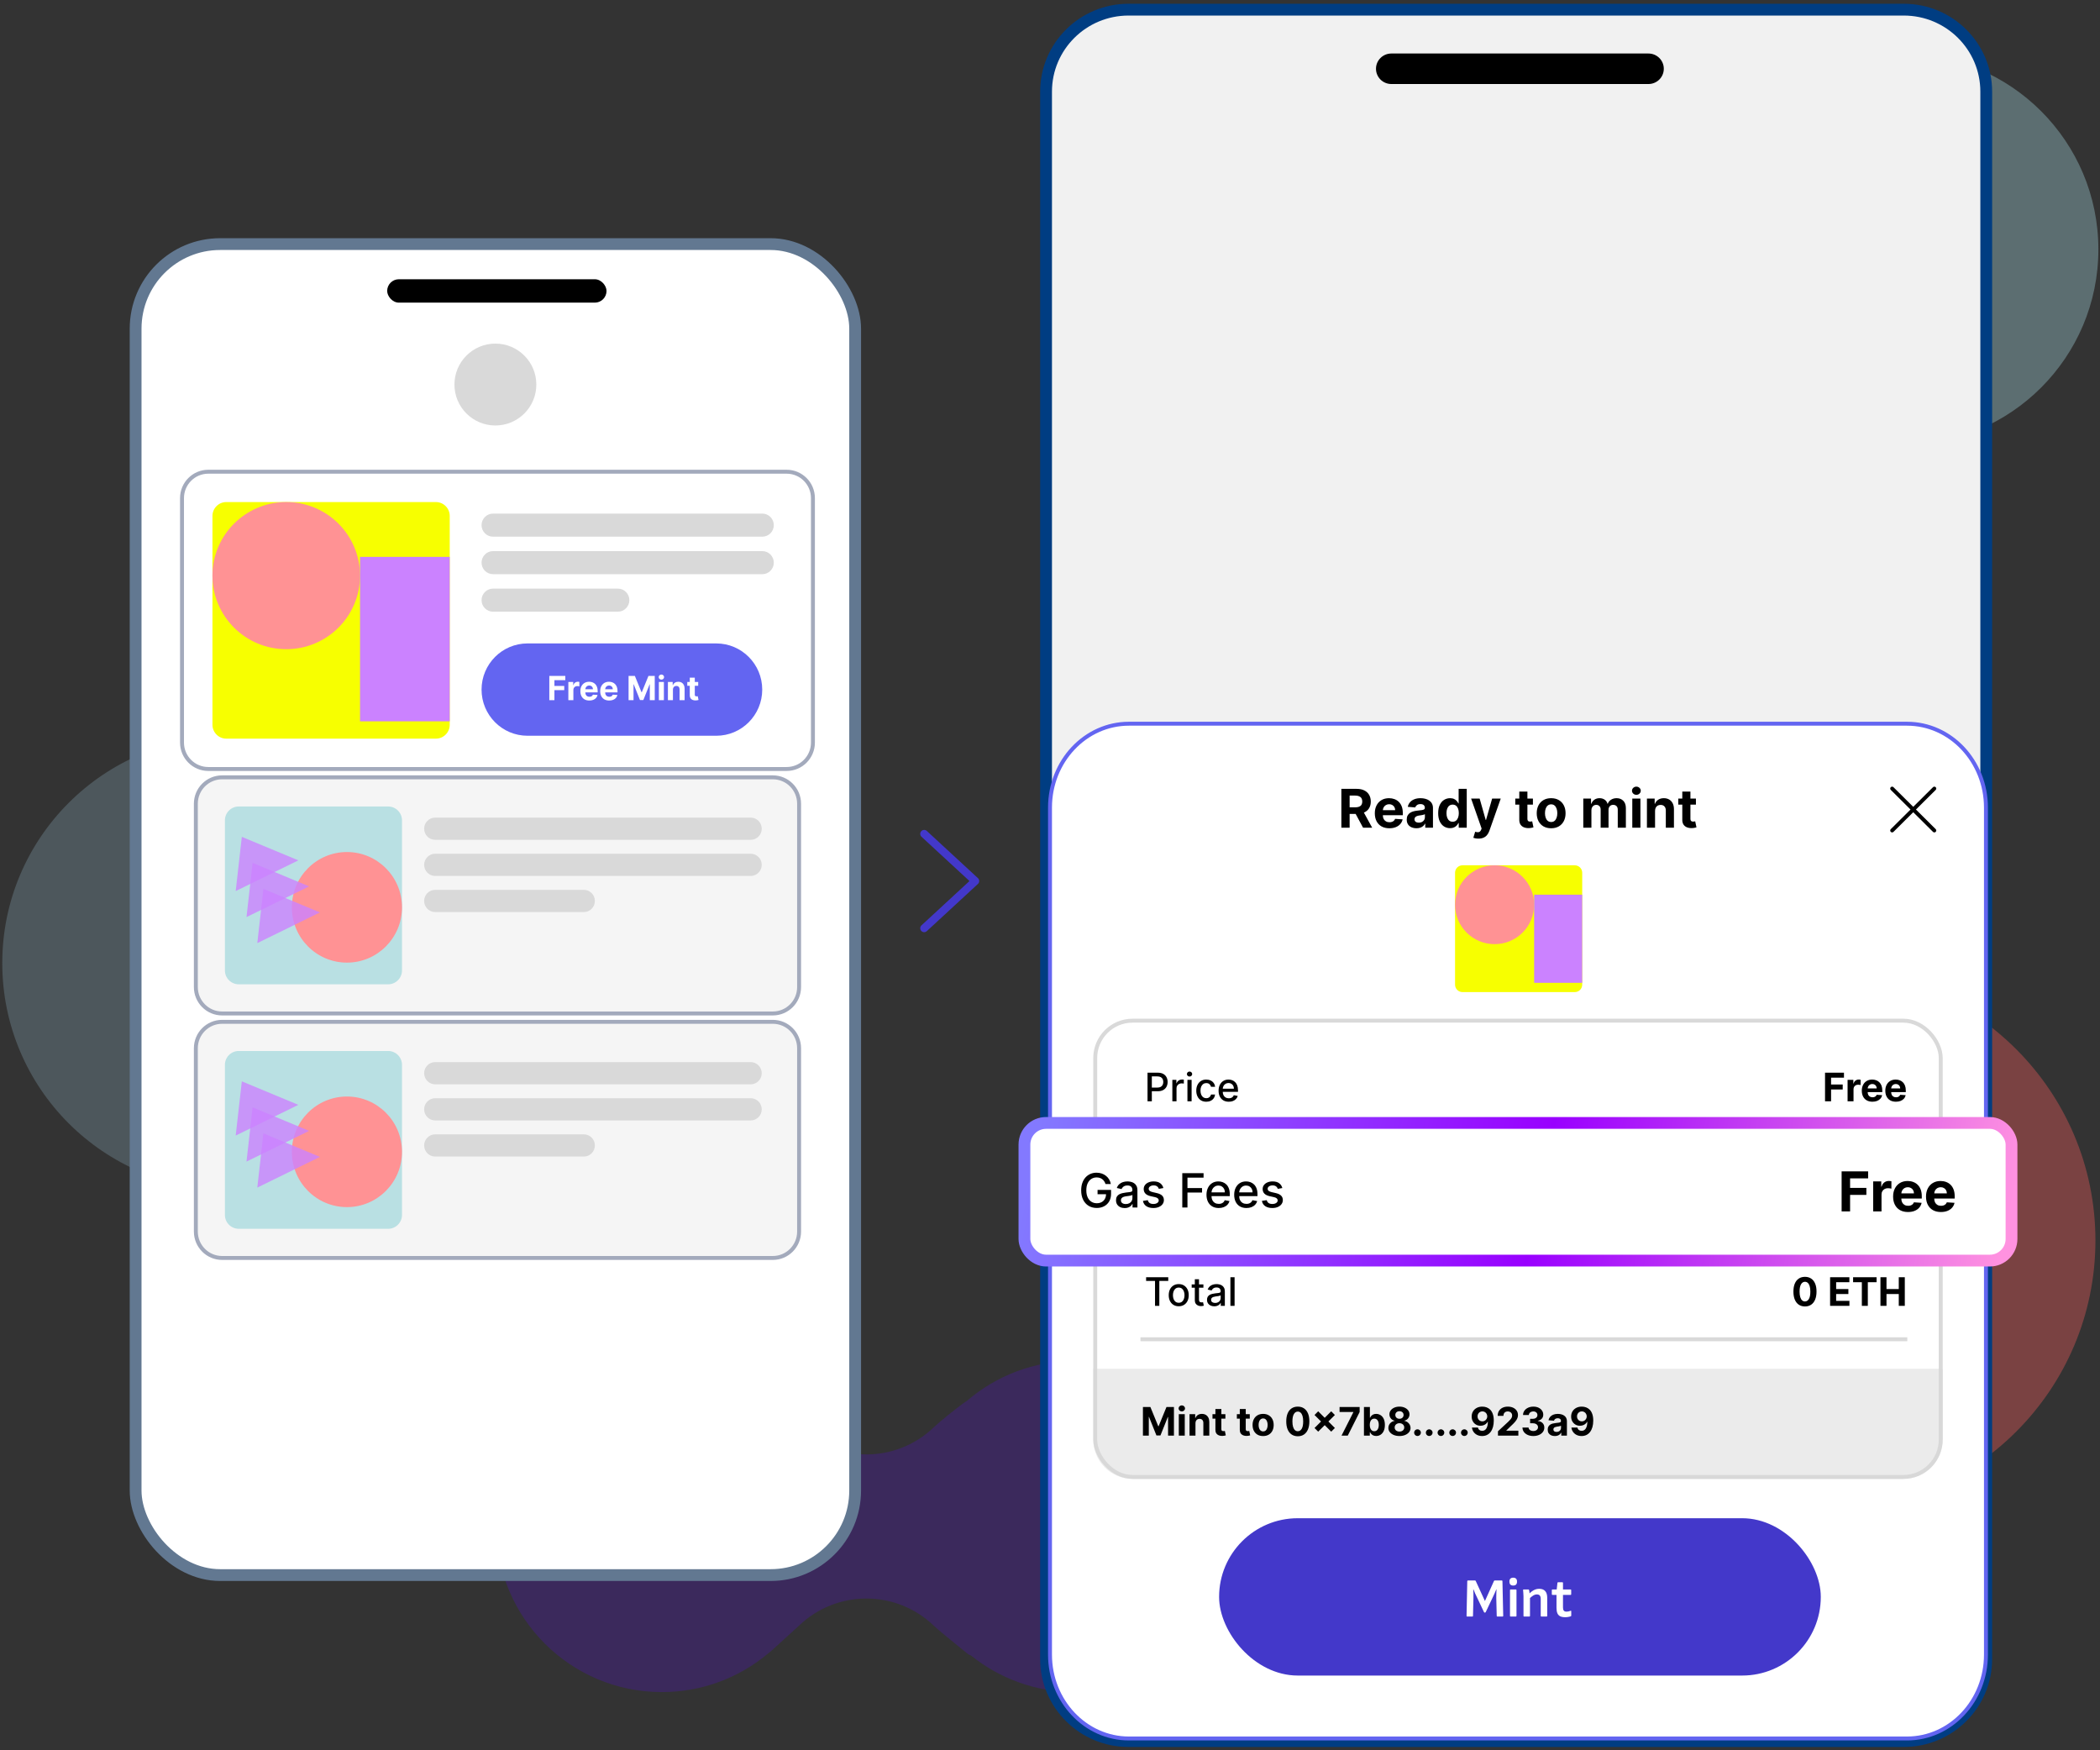 <svg width="534" height="445" viewBox="0 0 534 445" fill="none" xmlns="http://www.w3.org/2000/svg">
<rect x="0" y="0" width="534" height="445" fill="#333333" stroke="none"/>
<path opacity="0.2" fill-rule="evenodd" clip-rule="evenodd" d="M273.305 430.205C296.557 430.205 315.407 411.355 315.407 388.102C315.407 364.85 296.557 346 273.305 346C262.873 346 253.328 349.794 245.973 356.077C243.418 357.782 238.89 361.504 237.385 362.941C227.828 372.064 212.788 372.064 203.232 362.941L197.411 357.614C196.784 357.016 196.16 356.479 195.537 356.001C188.194 349.763 178.684 346 168.294 346C145.042 346 126.192 364.85 126.192 388.103C126.192 411.355 145.042 430.205 168.294 430.205C178.484 430.205 187.828 426.585 195.111 420.561C195.76 420.069 196.412 419.511 197.068 418.885L203.232 413.264C212.788 404.14 227.828 404.14 237.385 413.264C238.535 414.362 241.335 416.632 243.835 418.659L243.836 418.659C244.661 419.328 245.453 419.97 246.142 420.535C246.442 420.704 246.741 420.862 247.038 421.009C254.239 426.764 263.37 430.205 273.305 430.205Z" fill="#5E00FF"/>
<circle opacity="0.5" cx="464.109" cy="315.372" r="68.729" fill="#FF5E5E" fill-opacity="0.7"/>
<circle opacity="0.5" cx="483.895" cy="63.404" r="49.692" fill="#AADDE6" fill-opacity="0.7"/>
<path d="M484.093 2.454H286.98C275.393 2.454 266 11.788 266 23.301V421.813C266 433.326 275.393 442.66 286.98 442.66H484.093C495.68 442.66 505.073 433.326 505.073 421.813V23.301C505.073 11.788 495.68 2.454 484.093 2.454Z" fill="#F1F1F1" stroke="#003D82" stroke-width="3"/>
<path d="M419.177 13.605H353.798C351.643 13.605 349.895 15.341 349.895 17.483C349.895 19.625 351.643 21.362 353.798 21.362H419.177C421.333 21.362 423.081 19.625 423.081 17.483C423.081 15.341 421.333 13.605 419.177 13.605Z" fill="black"/>
<path d="M484.922 184H287.078C275.989 184 267 193.548 267 205.327V420.673C267 432.452 275.989 442 287.078 442H484.922C496.011 442 505 432.452 505 420.673V205.327C505 193.548 496.011 184 484.922 184Z" fill="white" stroke="#6365F1"/>
<rect x="278.5" y="259.5" width="215" height="116" rx="9.5" stroke="#D9D9D9"/>
<path opacity="0.5" d="M278 348H494V366C494 371.523 489.523 376 484 376H288C282.477 376 278 371.523 278 366V348Z" fill="#D9D9D9"/>
<path d="M290.632 357.727H292.528L294.531 362.614H294.616L296.619 357.727H298.516V365H297.024V360.266H296.964L295.082 364.964H294.066L292.184 360.249H292.124V365H290.632V357.727ZM299.754 365V359.545H301.267V365H299.754ZM300.514 358.842C300.289 358.842 300.096 358.768 299.935 358.619C299.777 358.467 299.697 358.286 299.697 358.075C299.697 357.867 299.777 357.688 299.935 357.539C300.096 357.388 300.289 357.312 300.514 357.312C300.739 357.312 300.931 357.388 301.089 357.539C301.25 357.688 301.331 357.867 301.331 358.075C301.331 358.286 301.25 358.467 301.089 358.619C300.931 358.768 300.739 358.842 300.514 358.842ZM303.991 361.847V365H302.479V359.545H303.92V360.508H303.984C304.105 360.191 304.308 359.94 304.592 359.755C304.876 359.568 305.22 359.474 305.625 359.474C306.004 359.474 306.334 359.557 306.616 359.723C306.897 359.889 307.116 360.125 307.273 360.433C307.429 360.739 307.507 361.103 307.507 361.527V365H305.994V361.797C305.997 361.463 305.911 361.203 305.739 361.016C305.566 360.826 305.328 360.732 305.025 360.732C304.821 360.732 304.641 360.775 304.485 360.863C304.331 360.951 304.21 361.078 304.123 361.246C304.038 361.412 303.994 361.612 303.991 361.847ZM311.601 359.545V360.682H308.316V359.545H311.601ZM309.062 358.239H310.574V363.324C310.574 363.464 310.596 363.572 310.638 363.651C310.681 363.726 310.74 363.78 310.816 363.81C310.894 363.841 310.984 363.857 311.086 363.857C311.157 363.857 311.228 363.851 311.299 363.839C311.37 363.825 311.424 363.814 311.462 363.807L311.7 364.933C311.624 364.956 311.518 364.983 311.381 365.014C311.243 365.047 311.076 365.067 310.88 365.075C310.515 365.089 310.196 365.04 309.921 364.929C309.649 364.818 309.437 364.645 309.285 364.411C309.134 364.176 309.059 363.88 309.062 363.523V358.239ZM317.802 359.545V360.682H314.517V359.545H317.802ZM315.263 358.239H316.776V363.324C316.776 363.464 316.797 363.572 316.839 363.651C316.882 363.726 316.941 363.78 317.017 363.81C317.095 363.841 317.185 363.857 317.287 363.857C317.358 363.857 317.429 363.851 317.5 363.839C317.571 363.825 317.625 363.814 317.663 363.807L317.901 364.933C317.826 364.956 317.719 364.983 317.582 365.014C317.444 365.047 317.277 365.067 317.081 365.075C316.716 365.089 316.397 365.04 316.122 364.929C315.85 364.818 315.638 364.645 315.487 364.411C315.335 364.176 315.26 363.88 315.263 363.523V358.239ZM321.193 365.107C320.642 365.107 320.165 364.989 319.762 364.755C319.362 364.518 319.053 364.189 318.835 363.768C318.617 363.344 318.509 362.853 318.509 362.294C318.509 361.731 318.617 361.238 318.835 360.817C319.053 360.393 319.362 360.064 319.762 359.83C320.165 359.593 320.642 359.474 321.193 359.474C321.745 359.474 322.221 359.593 322.621 359.83C323.023 360.064 323.333 360.393 323.551 360.817C323.769 361.238 323.878 361.731 323.878 362.294C323.878 362.853 323.769 363.344 323.551 363.768C323.333 364.189 323.023 364.518 322.621 364.755C322.221 364.989 321.745 365.107 321.193 365.107ZM321.2 363.935C321.451 363.935 321.661 363.864 321.829 363.722C321.997 363.577 322.124 363.381 322.209 363.132C322.296 362.884 322.34 362.601 322.34 362.283C322.34 361.966 322.296 361.683 322.209 361.435C322.124 361.186 321.997 360.99 321.829 360.845C321.661 360.701 321.451 360.629 321.2 360.629C320.947 360.629 320.734 360.701 320.561 360.845C320.391 360.99 320.262 361.186 320.174 361.435C320.089 361.683 320.046 361.966 320.046 362.283C320.046 362.601 320.089 362.884 320.174 363.132C320.262 363.381 320.391 363.577 320.561 363.722C320.734 363.864 320.947 363.935 321.2 363.935ZM330.013 365.16C329.403 365.157 328.877 365.007 328.437 364.709C327.999 364.411 327.661 363.978 327.425 363.413C327.19 362.847 327.074 362.166 327.077 361.371C327.077 360.578 327.194 359.902 327.428 359.343C327.665 358.784 328.002 358.359 328.44 358.068C328.881 357.775 329.405 357.628 330.013 357.628C330.622 357.628 331.145 357.775 331.583 358.068C332.023 358.362 332.362 358.788 332.599 359.347C332.835 359.903 332.952 360.578 332.95 361.371C332.95 362.169 332.832 362.85 332.595 363.416C332.361 363.982 332.024 364.414 331.586 364.712C331.148 365.011 330.624 365.16 330.013 365.16ZM330.013 363.885C330.43 363.885 330.763 363.675 331.011 363.256C331.26 362.837 331.383 362.209 331.381 361.371C331.381 360.819 331.324 360.36 331.21 359.993C331.099 359.626 330.94 359.35 330.734 359.165C330.531 358.981 330.29 358.888 330.013 358.888C329.599 358.888 329.268 359.096 329.019 359.51C328.77 359.924 328.645 360.545 328.643 361.371C328.643 361.929 328.698 362.396 328.809 362.77C328.923 363.142 329.083 363.421 329.289 363.608C329.495 363.793 329.736 363.885 330.013 363.885ZM338.51 363.991L334.267 359.755L335.197 358.814L339.444 363.061L338.51 363.991ZM335.197 363.991L334.267 363.061L338.51 358.814L339.444 359.755L335.197 363.991ZM341.131 365L344.146 359.034V358.984H340.634V357.727H345.737V359.002L342.718 365H341.131ZM346.833 365V357.727H348.346V360.462H348.392C348.459 360.315 348.554 360.166 348.68 360.014C348.808 359.86 348.973 359.732 349.177 359.631C349.383 359.527 349.639 359.474 349.944 359.474C350.342 359.474 350.709 359.579 351.045 359.787C351.381 359.993 351.65 360.304 351.851 360.721C352.052 361.135 352.153 361.655 352.153 362.28C352.153 362.888 352.055 363.402 351.858 363.821C351.664 364.238 351.399 364.554 351.063 364.769C350.729 364.982 350.355 365.089 349.941 365.089C349.647 365.089 349.397 365.04 349.191 364.943C348.988 364.846 348.821 364.724 348.691 364.577C348.56 364.428 348.461 364.278 348.392 364.126H348.325V365H346.833ZM348.314 362.273C348.314 362.597 348.359 362.88 348.449 363.121C348.539 363.363 348.669 363.551 348.84 363.686C349.01 363.819 349.217 363.885 349.461 363.885C349.707 363.885 349.916 363.817 350.086 363.683C350.257 363.545 350.386 363.356 350.473 363.114C350.563 362.871 350.608 362.59 350.608 362.273C350.608 361.958 350.564 361.681 350.477 361.442C350.389 361.203 350.26 361.016 350.09 360.881C349.919 360.746 349.71 360.678 349.461 360.678C349.215 360.678 349.007 360.743 348.836 360.874C348.668 361.004 348.539 361.188 348.449 361.428C348.359 361.667 348.314 361.948 348.314 362.273ZM355.861 365.099C355.314 365.099 354.828 365.011 354.402 364.833C353.978 364.653 353.645 364.408 353.404 364.098C353.162 363.788 353.042 363.436 353.042 363.043C353.042 362.74 353.11 362.462 353.248 362.209C353.387 361.953 353.577 361.741 353.816 361.573C354.055 361.403 354.322 361.294 354.618 361.246V361.197C354.23 361.119 353.915 360.93 353.674 360.632C353.432 360.331 353.311 359.982 353.311 359.585C353.311 359.208 353.422 358.873 353.642 358.58C353.862 358.284 354.164 358.052 354.547 357.884C354.933 357.713 355.371 357.628 355.861 357.628C356.351 357.628 356.788 357.713 357.172 357.884C357.557 358.054 357.86 358.287 358.081 358.583C358.301 358.877 358.412 359.21 358.414 359.585C358.412 359.985 358.289 360.334 358.045 360.632C357.801 360.93 357.489 361.119 357.108 361.197V361.246C357.399 361.294 357.663 361.403 357.9 361.573C358.139 361.741 358.328 361.953 358.468 362.209C358.61 362.462 358.682 362.74 358.684 363.043C358.682 363.436 358.56 363.788 358.319 364.098C358.077 364.408 357.743 364.653 357.317 364.833C356.893 365.011 356.408 365.099 355.861 365.099ZM355.861 363.97C356.105 363.97 356.318 363.926 356.5 363.839C356.683 363.749 356.825 363.626 356.926 363.469C357.031 363.311 357.083 363.129 357.083 362.923C357.083 362.712 357.029 362.526 356.923 362.365C356.816 362.202 356.672 362.074 356.49 361.982C356.307 361.887 356.098 361.839 355.861 361.839C355.627 361.839 355.417 361.887 355.233 361.982C355.048 362.074 354.902 362.202 354.796 362.365C354.692 362.526 354.64 362.712 354.64 362.923C354.64 363.129 354.69 363.311 354.792 363.469C354.894 363.626 355.037 363.749 355.222 363.839C355.407 363.926 355.62 363.97 355.861 363.97ZM355.861 360.721C356.065 360.721 356.246 360.679 356.404 360.597C356.563 360.514 356.687 360.399 356.777 360.252C356.867 360.105 356.912 359.936 356.912 359.744C356.912 359.555 356.867 359.389 356.777 359.247C356.687 359.103 356.564 358.99 356.408 358.91C356.252 358.827 356.069 358.786 355.861 358.786C355.655 358.786 355.473 358.827 355.314 358.91C355.156 358.99 355.031 359.103 354.941 359.247C354.854 359.389 354.81 359.555 354.81 359.744C354.81 359.936 354.855 360.105 354.945 360.252C355.035 360.399 355.159 360.514 355.318 360.597C355.476 360.679 355.658 360.721 355.861 360.721ZM360.453 365.092C360.218 365.092 360.017 365.009 359.849 364.844C359.683 364.676 359.6 364.474 359.6 364.24C359.6 364.008 359.683 363.809 359.849 363.643C360.017 363.478 360.218 363.395 360.453 363.395C360.68 363.395 360.879 363.478 361.049 363.643C361.22 363.809 361.305 364.008 361.305 364.24C361.305 364.396 361.265 364.54 361.184 364.67C361.106 364.798 361.003 364.901 360.875 364.979C360.748 365.054 360.607 365.092 360.453 365.092ZM363.431 365.092C363.197 365.092 362.996 365.009 362.828 364.844C362.662 364.676 362.579 364.474 362.579 364.24C362.579 364.008 362.662 363.809 362.828 363.643C362.996 363.478 363.197 363.395 363.431 363.395C363.659 363.395 363.857 363.478 364.028 363.643C364.198 363.809 364.284 364.008 364.284 364.24C364.284 364.396 364.243 364.54 364.163 364.67C364.085 364.798 363.982 364.901 363.854 364.979C363.726 365.054 363.585 365.092 363.431 365.092ZM366.41 365.092C366.175 365.092 365.974 365.009 365.806 364.844C365.64 364.676 365.558 364.474 365.558 364.24C365.558 364.008 365.64 363.809 365.806 363.643C365.974 363.478 366.175 363.395 366.41 363.395C366.637 363.395 366.836 363.478 367.006 363.643C367.177 363.809 367.262 364.008 367.262 364.24C367.262 364.396 367.222 364.54 367.141 364.67C367.063 364.798 366.96 364.901 366.832 364.979C366.705 365.054 366.564 365.092 366.41 365.092ZM369.388 365.092C369.154 365.092 368.953 365.009 368.785 364.844C368.619 364.676 368.536 364.474 368.536 364.24C368.536 364.008 368.619 363.809 368.785 363.643C368.953 363.478 369.154 363.395 369.388 363.395C369.616 363.395 369.814 363.478 369.985 363.643C370.155 363.809 370.241 364.008 370.241 364.24C370.241 364.396 370.2 364.54 370.12 364.67C370.042 364.798 369.939 364.901 369.811 364.979C369.683 365.054 369.542 365.092 369.388 365.092ZM372.367 365.092C372.132 365.092 371.931 365.009 371.763 364.844C371.597 364.676 371.515 364.474 371.515 364.24C371.515 364.008 371.597 363.809 371.763 363.643C371.931 363.478 372.132 363.395 372.367 363.395C372.594 363.395 372.793 363.478 372.963 363.643C373.134 363.809 373.219 364.008 373.219 364.24C373.219 364.396 373.179 364.54 373.098 364.67C373.02 364.798 372.917 364.901 372.789 364.979C372.662 365.054 372.521 365.092 372.367 365.092ZM376.942 357.628C377.316 357.628 377.675 357.691 378.021 357.816C378.369 357.942 378.679 358.142 378.952 358.416C379.226 358.691 379.443 359.055 379.601 359.51C379.762 359.962 379.844 360.517 379.846 361.175C379.846 361.793 379.777 362.345 379.637 362.83C379.5 363.313 379.302 363.724 379.044 364.062C378.786 364.401 378.474 364.659 378.11 364.837C377.745 365.012 377.338 365.099 376.888 365.099C376.403 365.099 375.974 365.006 375.603 364.819C375.231 364.629 374.932 364.373 374.704 364.048C374.479 363.722 374.343 363.355 374.296 362.947H375.812C375.872 363.213 375.996 363.419 376.185 363.565C376.375 363.71 376.609 363.782 376.888 363.782C377.362 363.782 377.722 363.576 377.968 363.164C378.214 362.75 378.338 362.183 378.341 361.463H378.291C378.182 361.676 378.035 361.86 377.851 362.013C377.666 362.165 377.454 362.282 377.215 362.365C376.978 362.448 376.726 362.489 376.459 362.489C376.03 362.489 375.648 362.389 375.312 362.188C374.975 361.986 374.71 361.709 374.516 361.357C374.322 361.004 374.225 360.601 374.225 360.149C374.223 359.661 374.335 359.227 374.562 358.846C374.79 358.465 375.107 358.166 375.514 357.951C375.924 357.733 376.399 357.625 376.942 357.628ZM376.952 358.835C376.713 358.835 376.5 358.892 376.313 359.006C376.128 359.119 375.982 359.272 375.873 359.464C375.766 359.656 375.714 359.87 375.716 360.107C375.716 360.346 375.769 360.561 375.873 360.753C375.979 360.942 376.124 361.094 376.306 361.207C376.491 361.319 376.701 361.374 376.938 361.374C377.116 361.374 377.28 361.341 377.432 361.275C377.583 361.209 377.715 361.117 377.826 361.001C377.939 360.883 378.028 360.747 378.092 360.593C378.156 360.439 378.188 360.276 378.188 360.103C378.186 359.873 378.131 359.663 378.025 359.471C377.918 359.279 377.771 359.125 377.584 359.009C377.397 358.893 377.187 358.835 376.952 358.835ZM380.912 365V363.892L383.501 361.495C383.721 361.282 383.905 361.09 384.055 360.92C384.206 360.749 384.321 360.582 384.399 360.419C384.477 360.253 384.516 360.075 384.516 359.883C384.516 359.67 384.468 359.486 384.371 359.332C384.273 359.176 384.141 359.057 383.973 358.974C383.805 358.888 383.614 358.846 383.401 358.846C383.179 358.846 382.984 358.891 382.819 358.981C382.653 359.071 382.525 359.2 382.435 359.368C382.345 359.536 382.3 359.736 382.3 359.968H380.841C380.841 359.492 380.948 359.079 381.164 358.729C381.379 358.378 381.681 358.107 382.069 357.915C382.458 357.724 382.905 357.628 383.412 357.628C383.933 357.628 384.386 357.72 384.772 357.905C385.16 358.087 385.462 358.34 385.677 358.665C385.893 358.989 386.001 359.361 386.001 359.78C386.001 360.054 385.946 360.326 385.837 360.593C385.731 360.861 385.54 361.158 385.265 361.484C384.991 361.809 384.604 362.198 384.104 362.653L383.042 363.693V363.743H386.096V365H380.912ZM389.899 365.099C389.368 365.099 388.896 365.008 388.482 364.826C388.07 364.641 387.744 364.388 387.505 364.066C387.269 363.742 387.147 363.368 387.14 362.944H388.688C388.697 363.121 388.755 363.278 388.862 363.413C388.971 363.545 389.115 363.648 389.295 363.722C389.475 363.795 389.677 363.832 389.902 363.832C390.137 363.832 390.344 363.79 390.524 363.707C390.704 363.625 390.845 363.51 390.946 363.363C391.048 363.216 391.099 363.047 391.099 362.855C391.099 362.661 391.045 362.489 390.936 362.34C390.829 362.189 390.675 362.07 390.474 361.985C390.275 361.9 390.038 361.857 389.764 361.857H389.086V360.728H389.764C389.996 360.728 390.201 360.688 390.378 360.607C390.558 360.527 390.698 360.415 390.797 360.273C390.897 360.129 390.946 359.961 390.946 359.769C390.946 359.587 390.903 359.427 390.815 359.29C390.73 359.15 390.609 359.041 390.453 358.963C390.299 358.885 390.119 358.846 389.913 358.846C389.705 358.846 389.514 358.884 389.341 358.96C389.168 359.033 389.03 359.138 388.926 359.276C388.822 359.413 388.766 359.574 388.759 359.759H387.285C387.292 359.339 387.412 358.97 387.644 358.651C387.876 358.331 388.188 358.081 388.581 357.901C388.977 357.719 389.423 357.628 389.92 357.628C390.422 357.628 390.861 357.719 391.238 357.901C391.614 358.084 391.906 358.33 392.115 358.64C392.325 358.948 392.43 359.293 392.427 359.677C392.43 360.084 392.303 360.424 392.047 360.696C391.794 360.968 391.464 361.141 391.056 361.214V361.271C391.592 361.34 391.999 361.526 392.278 361.829C392.56 362.129 392.699 362.506 392.697 362.958C392.699 363.372 392.58 363.741 392.338 364.062C392.099 364.384 391.769 364.638 391.348 364.822C390.926 365.007 390.443 365.099 389.899 365.099ZM395.372 365.103C395.024 365.103 394.714 365.043 394.442 364.922C394.169 364.799 393.954 364.618 393.795 364.379C393.639 364.137 393.561 363.836 393.561 363.477C393.561 363.174 393.617 362.919 393.728 362.713C393.839 362.507 393.991 362.341 394.182 362.216C394.374 362.09 394.592 361.996 394.836 361.932C395.082 361.868 395.34 361.823 395.61 361.797C395.927 361.764 396.183 361.733 396.377 361.705C396.571 361.674 396.712 361.629 396.8 361.57C396.887 361.51 396.931 361.423 396.931 361.307V361.286C396.931 361.061 396.86 360.887 396.718 360.763C396.578 360.64 396.379 360.579 396.121 360.579C395.849 360.579 395.632 360.639 395.471 360.76C395.31 360.878 395.204 361.027 395.152 361.207L393.753 361.094C393.824 360.762 393.963 360.476 394.172 360.234C394.38 359.991 394.649 359.804 394.978 359.673C395.309 359.541 395.693 359.474 396.128 359.474C396.431 359.474 396.721 359.51 396.998 359.581C397.278 359.652 397.525 359.762 397.741 359.911C397.958 360.06 398.13 360.252 398.256 360.487C398.381 360.719 398.444 360.997 398.444 361.321V365H397.009V364.244H396.966C396.879 364.414 396.762 364.564 396.615 364.695C396.468 364.822 396.292 364.923 396.086 364.996C395.88 365.067 395.642 365.103 395.372 365.103ZM395.805 364.059C396.028 364.059 396.224 364.015 396.395 363.928C396.565 363.838 396.699 363.717 396.796 363.565C396.893 363.414 396.942 363.242 396.942 363.05V362.472C396.894 362.502 396.829 362.531 396.746 362.557C396.666 362.58 396.575 362.603 396.473 362.624C396.371 362.643 396.269 362.661 396.167 362.678C396.066 362.692 395.973 362.705 395.89 362.717C395.713 362.743 395.558 362.784 395.425 362.841C395.293 362.898 395.19 362.975 395.116 363.072C395.043 363.166 395.006 363.285 395.006 363.427C395.006 363.633 395.081 363.79 395.23 363.899C395.381 364.006 395.573 364.059 395.805 364.059ZM402.235 357.628C402.609 357.628 402.968 357.691 403.314 357.816C403.662 357.942 403.972 358.142 404.244 358.416C404.519 358.691 404.736 359.055 404.894 359.51C405.055 359.962 405.137 360.517 405.139 361.175C405.139 361.793 405.07 362.345 404.93 362.83C404.793 363.313 404.595 363.724 404.337 364.062C404.079 364.401 403.767 364.659 403.403 364.837C403.038 365.012 402.631 365.099 402.181 365.099C401.696 365.099 401.267 365.006 400.896 364.819C400.524 364.629 400.225 364.373 399.997 364.048C399.772 363.722 399.636 363.355 399.589 362.947H401.105C401.164 363.213 401.289 363.419 401.478 363.565C401.668 363.71 401.902 363.782 402.181 363.782C402.655 363.782 403.015 363.576 403.261 363.164C403.507 362.75 403.631 362.183 403.634 361.463H403.584C403.475 361.676 403.328 361.86 403.144 362.013C402.959 362.165 402.747 362.282 402.508 362.365C402.271 362.448 402.019 362.489 401.752 362.489C401.323 362.489 400.941 362.389 400.605 362.188C400.268 361.986 400.003 361.709 399.809 361.357C399.615 361.004 399.518 360.601 399.518 360.149C399.516 359.661 399.628 359.227 399.855 358.846C400.083 358.465 400.4 358.166 400.807 357.951C401.217 357.733 401.692 357.625 402.235 357.628ZM402.245 358.835C402.006 358.835 401.793 358.892 401.606 359.006C401.421 359.119 401.275 359.272 401.166 359.464C401.059 359.656 401.007 359.87 401.009 360.107C401.009 360.346 401.061 360.561 401.166 360.753C401.272 360.942 401.417 361.094 401.599 361.207C401.784 361.319 401.994 361.374 402.231 361.374C402.409 361.374 402.573 361.341 402.725 361.275C402.876 361.209 403.008 361.117 403.119 361.001C403.232 360.883 403.321 360.747 403.385 360.593C403.449 360.439 403.481 360.276 403.481 360.103C403.479 359.873 403.424 359.663 403.318 359.471C403.211 359.279 403.064 359.125 402.877 359.009C402.69 358.893 402.48 358.835 402.245 358.835Z" fill="black"/>
<rect x="290" y="288" width="195" height="1" fill="#D9D9D9"/>
<path d="M291.799 280V272.727H294.391C294.957 272.727 295.426 272.83 295.798 273.036C296.169 273.242 296.447 273.524 296.632 273.881C296.817 274.237 296.909 274.637 296.909 275.082C296.909 275.529 296.816 275.932 296.629 276.289C296.444 276.644 296.165 276.926 295.79 277.134C295.419 277.34 294.951 277.443 294.388 277.443H292.605V276.513H294.288C294.646 276.513 294.936 276.451 295.158 276.328C295.381 276.203 295.544 276.032 295.648 275.817C295.753 275.601 295.805 275.356 295.805 275.082C295.805 274.807 295.753 274.563 295.648 274.35C295.544 274.137 295.38 273.97 295.155 273.849C294.932 273.729 294.639 273.668 294.274 273.668H292.896V280H291.799ZM298.11 280V274.545H299.137V275.412H299.193C299.293 275.118 299.468 274.888 299.719 274.719C299.972 274.549 300.259 274.464 300.578 274.464C300.645 274.464 300.723 274.466 300.813 274.471C300.905 274.476 300.977 274.482 301.029 274.489V275.504C300.987 275.492 300.911 275.479 300.802 275.465C300.693 275.449 300.584 275.44 300.475 275.44C300.224 275.44 300.001 275.494 299.804 275.6C299.61 275.704 299.456 275.85 299.343 276.037C299.229 276.222 299.172 276.432 299.172 276.669V280H298.11ZM301.948 280V274.545H303.01V280H301.948ZM302.484 273.704C302.3 273.704 302.141 273.642 302.009 273.519C301.878 273.394 301.813 273.245 301.813 273.072C301.813 272.897 301.878 272.747 302.009 272.624C302.141 272.499 302.3 272.436 302.484 272.436C302.669 272.436 302.826 272.499 302.957 272.624C303.089 272.747 303.156 272.897 303.156 273.072C303.156 273.245 303.089 273.394 302.957 273.519C302.826 273.642 302.669 273.704 302.484 273.704ZM306.736 280.11C306.208 280.11 305.753 279.991 305.372 279.751C304.994 279.51 304.702 279.177 304.499 278.754C304.295 278.33 304.193 277.844 304.193 277.298C304.193 276.744 304.298 276.255 304.506 275.831C304.714 275.405 305.008 275.072 305.387 274.833C305.765 274.594 306.212 274.474 306.725 274.474C307.14 274.474 307.509 274.551 307.833 274.705C308.158 274.857 308.419 275.07 308.618 275.344C308.819 275.619 308.939 275.94 308.977 276.307H307.943C307.887 276.051 307.756 275.831 307.553 275.646C307.352 275.462 307.082 275.369 306.743 275.369C306.447 275.369 306.188 275.447 305.965 275.604C305.745 275.758 305.574 275.978 305.45 276.264C305.327 276.548 305.266 276.884 305.266 277.273C305.266 277.67 305.326 278.014 305.447 278.303C305.568 278.591 305.738 278.815 305.958 278.974C306.181 279.132 306.442 279.212 306.743 279.212C306.944 279.212 307.127 279.175 307.29 279.102C307.456 279.026 307.594 278.918 307.705 278.778C307.819 278.639 307.898 278.471 307.943 278.274H308.977C308.939 278.627 308.824 278.942 308.632 279.219C308.441 279.496 308.184 279.714 307.862 279.872C307.542 280.031 307.167 280.11 306.736 280.11ZM312.463 280.11C311.926 280.11 311.463 279.995 311.075 279.766C310.689 279.534 310.39 279.208 310.18 278.789C309.971 278.368 309.867 277.874 309.867 277.308C309.867 276.75 309.971 276.257 310.18 275.831C310.39 275.405 310.684 275.072 311.06 274.833C311.439 274.594 311.882 274.474 312.388 274.474C312.696 274.474 312.995 274.525 313.283 274.627C313.572 274.729 313.831 274.889 314.061 275.107C314.291 275.324 314.472 275.607 314.604 275.955C314.737 276.301 314.803 276.721 314.803 277.216V277.592H310.467V276.797H313.763C313.763 276.518 313.706 276.27 313.592 276.055C313.479 275.837 313.319 275.665 313.113 275.54C312.909 275.414 312.67 275.352 312.396 275.352C312.097 275.352 311.837 275.425 311.614 275.572C311.394 275.716 311.224 275.906 311.103 276.14C310.985 276.372 310.925 276.624 310.925 276.896V277.518C310.925 277.882 310.989 278.192 311.117 278.448C311.247 278.704 311.429 278.899 311.661 279.034C311.893 279.167 312.164 279.233 312.474 279.233C312.675 279.233 312.858 279.205 313.024 279.148C313.19 279.089 313.333 279.001 313.454 278.885C313.575 278.769 313.667 278.626 313.731 278.455L314.736 278.636C314.655 278.932 314.511 279.192 314.303 279.414C314.097 279.634 313.837 279.806 313.525 279.929C313.215 280.05 312.861 280.11 312.463 280.11Z" fill="black"/>
<path d="M464.079 280V272.727H468.895V273.995H465.617V275.728H468.575V276.996H465.617V280H464.079ZM469.813 280V274.545H471.279V275.497H471.336C471.436 275.159 471.602 274.903 471.837 274.73C472.071 274.555 472.341 274.467 472.646 274.467C472.722 274.467 472.804 274.472 472.892 274.482C472.979 274.491 473.056 274.504 473.122 274.521V275.863C473.051 275.842 472.953 275.823 472.828 275.806C472.702 275.79 472.587 275.781 472.483 275.781C472.261 275.781 472.062 275.83 471.887 275.927C471.714 276.022 471.576 276.154 471.475 276.325C471.375 276.495 471.325 276.692 471.325 276.914V280H469.813ZM476.136 280.107C475.575 280.107 475.092 279.993 474.688 279.766C474.285 279.536 473.975 279.212 473.757 278.793C473.539 278.371 473.43 277.873 473.43 277.298C473.43 276.737 473.539 276.244 473.757 275.82C473.975 275.397 474.281 275.066 474.677 274.83C475.075 274.593 475.541 274.474 476.076 274.474C476.436 274.474 476.771 274.532 477.081 274.648C477.393 274.762 477.666 274.934 477.898 275.163C478.132 275.393 478.314 275.682 478.445 276.03C478.575 276.375 478.64 276.78 478.64 277.244V277.66H474.034V276.722H477.216C477.216 276.504 477.169 276.312 477.074 276.143C476.979 275.975 476.848 275.844 476.68 275.749C476.514 275.652 476.321 275.604 476.101 275.604C475.871 275.604 475.668 275.657 475.49 275.763C475.315 275.868 475.178 276.009 475.078 276.186C474.979 276.361 474.928 276.557 474.925 276.772V277.663C474.925 277.933 474.975 278.166 475.075 278.363C475.176 278.559 475.32 278.711 475.504 278.817C475.689 278.924 475.908 278.977 476.161 278.977C476.329 278.977 476.483 278.954 476.623 278.906C476.763 278.859 476.882 278.788 476.982 278.693C477.081 278.598 477.157 278.482 477.209 278.345L478.608 278.438C478.537 278.774 478.391 279.067 478.171 279.318C477.953 279.567 477.672 279.761 477.326 279.901C476.983 280.038 476.586 280.107 476.136 280.107ZM482.113 280.107C481.552 280.107 481.069 279.993 480.664 279.766C480.262 279.536 479.951 279.212 479.734 278.793C479.516 278.371 479.407 277.873 479.407 277.298C479.407 276.737 479.516 276.244 479.734 275.82C479.951 275.397 480.258 275.066 480.653 274.83C481.051 274.593 481.518 274.474 482.053 274.474C482.412 274.474 482.747 274.532 483.058 274.648C483.37 274.762 483.642 274.934 483.874 275.163C484.109 275.393 484.291 275.682 484.421 276.03C484.551 276.375 484.616 276.78 484.616 277.244V277.66H480.011V276.722H483.192C483.192 276.504 483.145 276.312 483.05 276.143C482.956 275.975 482.824 275.844 482.656 275.749C482.491 275.652 482.298 275.604 482.077 275.604C481.848 275.604 481.644 275.657 481.467 275.763C481.291 275.868 481.154 276.009 481.055 276.186C480.955 276.361 480.904 276.557 480.902 276.772V277.663C480.902 277.933 480.952 278.166 481.051 278.363C481.153 278.559 481.296 278.711 481.481 278.817C481.665 278.924 481.884 278.977 482.138 278.977C482.306 278.977 482.46 278.954 482.599 278.906C482.739 278.859 482.859 278.788 482.958 278.693C483.058 278.598 483.133 278.482 483.185 278.345L484.585 278.438C484.513 278.774 484.368 279.067 484.148 279.318C483.93 279.567 483.648 279.761 483.303 279.901C482.959 280.038 482.563 280.107 482.113 280.107Z" fill="black"/>
<rect x="290" y="315" width="195" height="1" fill="#D9D9D9"/>
<path d="M296.721 302.025C296.652 301.809 296.56 301.616 296.444 301.446C296.33 301.273 296.194 301.126 296.036 301.006C295.877 300.883 295.696 300.789 295.492 300.725C295.291 300.661 295.07 300.629 294.828 300.629C294.419 300.629 294.049 300.735 293.72 300.945C293.391 301.156 293.131 301.465 292.939 301.872C292.75 302.277 292.655 302.773 292.655 303.36C292.655 303.95 292.751 304.448 292.942 304.855C293.134 305.262 293.397 305.571 293.731 305.782C294.065 305.993 294.445 306.098 294.871 306.098C295.266 306.098 295.611 306.018 295.904 305.857C296.2 305.696 296.429 305.468 296.589 305.175C296.753 304.879 296.835 304.531 296.835 304.131L297.119 304.184H295.038V303.278H297.896V304.106C297.896 304.717 297.766 305.247 297.506 305.697C297.248 306.144 296.89 306.49 296.433 306.734C295.979 306.978 295.458 307.099 294.871 307.099C294.213 307.099 293.635 306.948 293.138 306.645C292.643 306.342 292.257 305.912 291.98 305.356C291.703 304.797 291.565 304.134 291.565 303.367C291.565 302.787 291.645 302.266 291.806 301.805C291.967 301.343 292.193 300.951 292.484 300.629C292.778 300.305 293.122 300.058 293.518 299.887C293.915 299.714 294.35 299.628 294.821 299.628C295.214 299.628 295.58 299.686 295.918 299.802C296.259 299.918 296.562 300.082 296.827 300.295C297.095 300.509 297.316 300.762 297.491 301.055C297.667 301.347 297.785 301.67 297.847 302.025H296.721ZM300.791 307.121C300.446 307.121 300.133 307.057 299.854 306.929C299.575 306.799 299.353 306.611 299.19 306.364C299.029 306.118 298.948 305.816 298.948 305.459C298.948 305.151 299.008 304.898 299.126 304.699C299.244 304.5 299.404 304.343 299.605 304.227C299.807 304.111 300.031 304.023 300.28 303.964C300.529 303.905 300.782 303.86 301.04 303.829C301.367 303.791 301.632 303.76 301.835 303.737C302.039 303.71 302.187 303.669 302.279 303.612C302.372 303.555 302.418 303.463 302.418 303.335V303.31C302.418 303 302.33 302.76 302.155 302.589C301.982 302.419 301.724 302.334 301.381 302.334C301.023 302.334 300.742 302.413 300.536 302.572C300.332 302.728 300.191 302.902 300.113 303.094L299.115 302.866C299.234 302.535 299.406 302.268 299.634 302.064C299.863 301.858 300.127 301.709 300.426 301.616C300.724 301.522 301.038 301.474 301.367 301.474C301.584 301.474 301.815 301.5 302.059 301.553C302.305 301.602 302.535 301.695 302.748 301.83C302.963 301.964 303.14 302.157 303.277 302.408C303.414 302.657 303.483 302.98 303.483 303.378V307H302.446V306.254H302.404C302.335 306.392 302.232 306.527 302.095 306.659C301.957 306.792 301.781 306.902 301.566 306.989C301.35 307.077 301.092 307.121 300.791 307.121ZM301.022 306.268C301.316 306.268 301.567 306.21 301.775 306.094C301.986 305.978 302.146 305.827 302.254 305.64C302.366 305.451 302.421 305.248 302.421 305.033V304.33C302.383 304.367 302.31 304.403 302.201 304.436C302.095 304.467 301.973 304.494 301.835 304.518C301.698 304.539 301.564 304.559 301.434 304.578C301.304 304.595 301.195 304.609 301.107 304.621C300.901 304.647 300.713 304.691 300.543 304.752C300.375 304.814 300.24 304.902 300.138 305.018C300.039 305.132 299.989 305.284 299.989 305.473C299.989 305.736 300.086 305.935 300.28 306.07C300.474 306.202 300.722 306.268 301.022 306.268ZM308.985 302.877L308.022 303.048C307.982 302.924 307.918 302.807 307.831 302.696C307.745 302.585 307.629 302.494 307.483 302.423C307.336 302.352 307.152 302.316 306.932 302.316C306.632 302.316 306.381 302.384 306.179 302.518C305.978 302.651 305.877 302.823 305.877 303.033C305.877 303.216 305.945 303.362 306.08 303.474C306.215 303.585 306.433 303.676 306.733 303.747L307.6 303.946C308.102 304.062 308.476 304.241 308.722 304.482C308.968 304.724 309.091 305.037 309.091 305.423C309.091 305.75 308.997 306.041 308.807 306.297C308.62 306.55 308.359 306.749 308.022 306.893C307.689 307.038 307.301 307.11 306.861 307.11C306.25 307.11 305.752 306.98 305.366 306.719C304.98 306.457 304.743 306.084 304.656 305.601L305.682 305.445C305.746 305.712 305.877 305.915 306.076 306.052C306.275 306.187 306.534 306.254 306.854 306.254C307.202 306.254 307.48 306.182 307.689 306.038C307.897 305.891 308.001 305.712 308.001 305.501C308.001 305.331 307.937 305.188 307.809 305.072C307.684 304.956 307.491 304.868 307.23 304.809L306.307 304.607C305.798 304.491 305.422 304.306 305.178 304.053C304.936 303.799 304.816 303.478 304.816 303.09C304.816 302.768 304.906 302.487 305.086 302.245C305.266 302.004 305.514 301.815 305.831 301.68C306.149 301.543 306.512 301.474 306.922 301.474C307.511 301.474 307.975 301.602 308.314 301.858C308.652 302.111 308.876 302.451 308.985 302.877ZM312.99 307V299.727H317.5V300.672H314.088V302.888H317.177V303.829H314.088V307H312.99ZM320.715 307.11C320.178 307.11 319.715 306.995 319.327 306.766C318.941 306.534 318.642 306.208 318.432 305.789C318.223 305.368 318.119 304.874 318.119 304.308C318.119 303.75 318.223 303.257 318.432 302.831C318.642 302.405 318.936 302.072 319.312 301.833C319.691 301.594 320.134 301.474 320.64 301.474C320.948 301.474 321.247 301.525 321.535 301.627C321.824 301.729 322.083 301.889 322.313 302.107C322.543 302.324 322.724 302.607 322.856 302.955C322.989 303.301 323.055 303.721 323.055 304.216V304.592H318.719V303.797H322.015C322.015 303.518 321.958 303.27 321.844 303.055C321.731 302.837 321.571 302.665 321.365 302.54C321.161 302.414 320.922 302.352 320.648 302.352C320.349 302.352 320.089 302.425 319.866 302.572C319.646 302.716 319.476 302.906 319.355 303.14C319.237 303.372 319.177 303.624 319.177 303.896V304.518C319.177 304.882 319.241 305.192 319.369 305.448C319.499 305.704 319.68 305.899 319.912 306.034C320.144 306.167 320.416 306.233 320.726 306.233C320.927 306.233 321.11 306.205 321.276 306.148C321.442 306.089 321.585 306.001 321.706 305.885C321.827 305.769 321.919 305.626 321.983 305.455L322.988 305.636C322.907 305.932 322.763 306.192 322.555 306.414C322.349 306.634 322.089 306.806 321.777 306.929C321.467 307.05 321.113 307.11 320.715 307.11ZM326.584 307.11C326.047 307.11 325.584 306.995 325.196 306.766C324.81 306.534 324.511 306.208 324.301 305.789C324.092 305.368 323.988 304.874 323.988 304.308C323.988 303.75 324.092 303.257 324.301 302.831C324.511 302.405 324.805 302.072 325.181 301.833C325.56 301.594 326.003 301.474 326.51 301.474C326.817 301.474 327.116 301.525 327.404 301.627C327.693 301.729 327.953 301.889 328.182 302.107C328.412 302.324 328.593 302.607 328.725 302.955C328.858 303.301 328.924 303.721 328.924 304.216V304.592H324.588V303.797H327.884C327.884 303.518 327.827 303.27 327.713 303.055C327.6 302.837 327.44 302.665 327.234 302.54C327.03 302.414 326.791 302.352 326.517 302.352C326.218 302.352 325.958 302.425 325.735 302.572C325.515 302.716 325.345 302.906 325.224 303.14C325.106 303.372 325.047 303.624 325.047 303.896V304.518C325.047 304.882 325.11 305.192 325.238 305.448C325.368 305.704 325.55 305.899 325.782 306.034C326.014 306.167 326.285 306.233 326.595 306.233C326.796 306.233 326.98 306.205 327.145 306.148C327.311 306.089 327.454 306.001 327.575 305.885C327.696 305.769 327.788 305.626 327.852 305.455L328.857 305.636C328.776 305.932 328.632 306.192 328.424 306.414C328.218 306.634 327.958 306.806 327.646 306.929C327.336 307.05 326.982 307.11 326.584 307.11ZM334.19 302.877L333.227 303.048C333.187 302.924 333.123 302.807 333.036 302.696C332.95 302.585 332.834 302.494 332.688 302.423C332.541 302.352 332.357 302.316 332.137 302.316C331.837 302.316 331.586 302.384 331.384 302.518C331.183 302.651 331.083 302.823 331.083 303.033C331.083 303.216 331.15 303.362 331.285 303.474C331.42 303.585 331.638 303.676 331.938 303.747L332.805 303.946C333.307 304.062 333.681 304.241 333.927 304.482C334.173 304.724 334.296 305.037 334.296 305.423C334.296 305.75 334.202 306.041 334.012 306.297C333.825 306.55 333.564 306.749 333.227 306.893C332.894 307.038 332.507 307.11 332.066 307.11C331.455 307.11 330.957 306.98 330.571 306.719C330.185 306.457 329.949 306.084 329.861 305.601L330.887 305.445C330.951 305.712 331.083 305.915 331.281 306.052C331.48 306.187 331.74 306.254 332.059 306.254C332.407 306.254 332.685 306.182 332.894 306.038C333.102 305.891 333.206 305.712 333.206 305.501C333.206 305.331 333.142 305.188 333.014 305.072C332.889 304.956 332.696 304.868 332.436 304.809L331.512 304.607C331.003 304.491 330.627 304.306 330.383 304.053C330.142 303.799 330.021 303.478 330.021 303.09C330.021 302.768 330.111 302.487 330.291 302.245C330.471 302.004 330.719 301.815 331.036 301.68C331.354 301.543 331.717 301.474 332.127 301.474C332.716 301.474 333.18 301.602 333.519 301.858C333.857 302.111 334.081 302.451 334.19 302.877Z" fill="black"/>
<path d="M464.079 307V299.727H468.895V300.995H465.617V302.728H468.575V303.996H465.617V307H464.079ZM469.813 307V301.545H471.279V302.497H471.336C471.436 302.159 471.602 301.903 471.837 301.73C472.071 301.555 472.341 301.467 472.646 301.467C472.722 301.467 472.804 301.472 472.892 301.482C472.979 301.491 473.056 301.504 473.122 301.521V302.863C473.051 302.842 472.953 302.823 472.828 302.806C472.702 302.79 472.587 302.781 472.483 302.781C472.261 302.781 472.062 302.83 471.887 302.927C471.714 303.022 471.576 303.154 471.475 303.325C471.375 303.495 471.325 303.692 471.325 303.914V307H469.813ZM476.136 307.107C475.575 307.107 475.092 306.993 474.688 306.766C474.285 306.536 473.975 306.212 473.757 305.793C473.539 305.371 473.43 304.873 473.43 304.298C473.43 303.737 473.539 303.244 473.757 302.82C473.975 302.397 474.281 302.066 474.677 301.83C475.075 301.593 475.541 301.474 476.076 301.474C476.436 301.474 476.771 301.532 477.081 301.648C477.393 301.762 477.666 301.934 477.898 302.163C478.132 302.393 478.314 302.682 478.445 303.03C478.575 303.375 478.64 303.78 478.64 304.244V304.66H474.034V303.722H477.216C477.216 303.504 477.169 303.312 477.074 303.143C476.979 302.975 476.848 302.844 476.68 302.749C476.514 302.652 476.321 302.604 476.101 302.604C475.871 302.604 475.668 302.657 475.49 302.763C475.315 302.868 475.178 303.009 475.078 303.186C474.979 303.361 474.928 303.557 474.925 303.772V304.663C474.925 304.933 474.975 305.166 475.075 305.363C475.176 305.559 475.32 305.711 475.504 305.817C475.689 305.924 475.908 305.977 476.161 305.977C476.329 305.977 476.483 305.954 476.623 305.906C476.763 305.859 476.882 305.788 476.982 305.693C477.081 305.598 477.157 305.482 477.209 305.345L478.608 305.438C478.537 305.774 478.391 306.067 478.171 306.318C477.953 306.567 477.672 306.761 477.326 306.901C476.983 307.038 476.586 307.107 476.136 307.107ZM482.113 307.107C481.552 307.107 481.069 306.993 480.664 306.766C480.262 306.536 479.951 306.212 479.734 305.793C479.516 305.371 479.407 304.873 479.407 304.298C479.407 303.737 479.516 303.244 479.734 302.82C479.951 302.397 480.258 302.066 480.653 301.83C481.051 301.593 481.518 301.474 482.053 301.474C482.412 301.474 482.747 301.532 483.058 301.648C483.37 301.762 483.642 301.934 483.874 302.163C484.109 302.393 484.291 302.682 484.421 303.03C484.551 303.375 484.616 303.78 484.616 304.244V304.66H480.011V303.722H483.192C483.192 303.504 483.145 303.312 483.05 303.143C482.956 302.975 482.824 302.844 482.656 302.749C482.491 302.652 482.298 302.604 482.077 302.604C481.848 302.604 481.644 302.657 481.467 302.763C481.291 302.868 481.154 303.009 481.055 303.186C480.955 303.361 480.904 303.557 480.902 303.772V304.663C480.902 304.933 480.952 305.166 481.051 305.363C481.153 305.559 481.296 305.711 481.481 305.817C481.665 305.924 481.884 305.977 482.138 305.977C482.306 305.977 482.46 305.954 482.599 305.906C482.739 305.859 482.859 305.788 482.958 305.693C483.058 305.598 483.133 305.482 483.185 305.345L484.585 305.438C484.513 305.774 484.368 306.067 484.148 306.318C483.93 306.567 483.648 306.761 483.303 306.901C482.959 307.038 482.563 307.107 482.113 307.107Z" fill="black"/>
<rect x="290" y="340" width="195" height="1" fill="#D9D9D9"/>
<path d="M291.44 325.672V324.727H297.069V325.672H294.8V332H293.706V325.672H291.44ZM299.734 332.11C299.223 332.11 298.776 331.993 298.395 331.759C298.014 331.524 297.718 331.196 297.507 330.775C297.297 330.353 297.191 329.861 297.191 329.298C297.191 328.732 297.297 328.237 297.507 327.813C297.718 327.389 298.014 327.06 298.395 326.826C298.776 326.592 299.223 326.474 299.734 326.474C300.245 326.474 300.692 326.592 301.073 326.826C301.454 327.06 301.75 327.389 301.961 327.813C302.171 328.237 302.277 328.732 302.277 329.298C302.277 329.861 302.171 330.353 301.961 330.775C301.75 331.196 301.454 331.524 301.073 331.759C300.692 331.993 300.245 332.11 299.734 332.11ZM299.738 331.219C300.069 331.219 300.344 331.131 300.561 330.956C300.779 330.781 300.94 330.548 301.044 330.256C301.151 329.965 301.204 329.644 301.204 329.294C301.204 328.946 301.151 328.626 301.044 328.335C300.94 328.042 300.779 327.806 300.561 327.629C300.344 327.451 300.069 327.362 299.738 327.362C299.404 327.362 299.127 327.451 298.907 327.629C298.689 327.806 298.527 328.042 298.42 328.335C298.316 328.626 298.264 328.946 298.264 329.294C298.264 329.644 298.316 329.965 298.42 330.256C298.527 330.548 298.689 330.781 298.907 330.956C299.127 331.131 299.404 331.219 299.738 331.219ZM306.008 326.545V327.398H303.029V326.545H306.008ZM303.828 325.239H304.889V330.398C304.889 330.604 304.92 330.759 304.982 330.864C305.043 330.965 305.123 331.035 305.22 331.073C305.319 331.109 305.427 331.126 305.543 331.126C305.628 331.126 305.703 331.121 305.767 331.109C305.83 331.097 305.88 331.087 305.916 331.08L306.107 331.957C306.046 331.981 305.958 332.005 305.845 332.028C305.731 332.054 305.589 332.069 305.419 332.071C305.139 332.076 304.879 332.026 304.637 331.922C304.396 331.818 304.2 331.657 304.051 331.439C303.902 331.221 303.828 330.948 303.828 330.619V325.239ZM308.77 332.121C308.424 332.121 308.112 332.057 307.832 331.929C307.553 331.799 307.332 331.611 307.168 331.364C307.007 331.118 306.927 330.816 306.927 330.459C306.927 330.151 306.986 329.898 307.104 329.699C307.223 329.5 307.383 329.343 307.584 329.227C307.785 329.111 308.01 329.023 308.259 328.964C308.507 328.905 308.76 328.86 309.018 328.829C309.345 328.791 309.61 328.76 309.814 328.737C310.018 328.71 310.165 328.669 310.258 328.612C310.35 328.555 310.396 328.463 310.396 328.335V328.31C310.396 328 310.309 327.76 310.134 327.589C309.961 327.419 309.703 327.334 309.359 327.334C309.002 327.334 308.72 327.413 308.514 327.572C308.311 327.728 308.17 327.902 308.092 328.094L307.094 327.866C307.212 327.535 307.385 327.268 307.612 327.064C307.842 326.858 308.106 326.709 308.404 326.616C308.702 326.522 309.016 326.474 309.345 326.474C309.563 326.474 309.794 326.5 310.038 326.553C310.284 326.602 310.513 326.695 310.727 326.83C310.942 326.964 311.118 327.157 311.256 327.408C311.393 327.657 311.462 327.98 311.462 328.378V332H310.425V331.254H310.382C310.313 331.392 310.21 331.527 310.073 331.659C309.936 331.792 309.759 331.902 309.544 331.989C309.329 332.077 309.071 332.121 308.77 332.121ZM309.001 331.268C309.294 331.268 309.545 331.21 309.754 331.094C309.964 330.978 310.124 330.827 310.233 330.64C310.344 330.451 310.4 330.248 310.4 330.033V329.33C310.362 329.367 310.289 329.403 310.18 329.436C310.073 329.467 309.951 329.494 309.814 329.518C309.677 329.539 309.543 329.559 309.413 329.578C309.282 329.595 309.174 329.609 309.086 329.621C308.88 329.647 308.692 329.691 308.521 329.752C308.353 329.814 308.218 329.902 308.116 330.018C308.017 330.132 307.967 330.284 307.967 330.473C307.967 330.736 308.064 330.935 308.259 331.07C308.453 331.202 308.7 331.268 309.001 331.268ZM313.938 324.727V332H312.876V324.727H313.938Z" fill="black"/>
<path d="M458.978 332.16C458.367 332.157 457.842 332.007 457.401 331.709C456.963 331.411 456.626 330.978 456.389 330.413C456.155 329.847 456.039 329.166 456.041 328.371C456.041 327.578 456.159 326.902 456.393 326.343C456.63 325.784 456.967 325.359 457.405 325.068C457.845 324.775 458.37 324.628 458.978 324.628C459.587 324.628 460.11 324.775 460.548 325.068C460.988 325.362 461.327 325.788 461.563 326.347C461.8 326.903 461.917 327.578 461.915 328.371C461.915 329.169 461.797 329.85 461.56 330.416C461.325 330.982 460.989 331.414 460.551 331.712C460.113 332.011 459.589 332.16 458.978 332.16ZM458.978 330.885C459.395 330.885 459.727 330.675 459.976 330.256C460.225 329.837 460.348 329.209 460.345 328.371C460.345 327.819 460.289 327.36 460.175 326.993C460.064 326.626 459.905 326.35 459.699 326.165C459.495 325.981 459.255 325.888 458.978 325.888C458.564 325.888 458.232 326.096 457.984 326.51C457.735 326.924 457.61 327.545 457.607 328.371C457.607 328.929 457.663 329.396 457.774 329.77C457.888 330.142 458.048 330.421 458.254 330.608C458.46 330.793 458.701 330.885 458.978 330.885ZM465.368 332V324.727H470.269V325.995H466.906V327.728H470.017V328.996H466.906V330.732H470.283V332H465.368ZM471.214 325.995V324.727H477.188V325.995H474.961V332H473.441V325.995H471.214ZM478.171 332V324.727H479.709V327.728H482.83V324.727H484.364V332H482.83V328.996H479.709V332H478.171Z" fill="black"/>
<path fill-rule="evenodd" clip-rule="evenodd" d="M491.532 200.142C491.723 199.953 492.032 199.953 492.222 200.142C492.414 200.332 492.414 200.638 492.222 200.828L487.2 205.819L492.223 210.81C492.413 211 492.413 211.307 492.223 211.496C492.033 211.686 491.724 211.686 491.533 211.496L486.51 206.504L481.486 211.496C481.295 211.686 480.987 211.686 480.796 211.496C480.605 211.307 480.605 211 480.796 210.81L485.82 205.819L480.797 200.828C480.606 200.638 480.606 200.332 480.797 200.142C480.988 199.953 481.296 199.953 481.486 200.142L486.51 205.133L491.532 200.142Z" fill="black"/>
<path d="M341.09 210.436V200.563H345.01C345.761 200.563 346.401 200.697 346.931 200.964C347.465 201.228 347.871 201.602 348.149 202.087C348.43 202.569 348.571 203.136 348.571 203.788C348.571 204.444 348.429 205.008 348.144 205.48C347.86 205.95 347.447 206.309 346.907 206.56C346.37 206.811 345.72 206.937 344.957 206.937H342.332V205.259H344.617C345.018 205.259 345.351 205.204 345.617 205.094C345.882 204.986 346.079 204.822 346.209 204.603C346.341 204.385 346.407 204.113 346.407 203.788C346.407 203.461 346.341 203.184 346.209 202.959C346.079 202.734 345.88 202.564 345.612 202.448C345.347 202.329 345.012 202.27 344.608 202.27H343.191V210.436H341.09ZM346.456 205.943L348.925 210.436H346.606L344.19 205.943H346.456ZM353.293 210.58C352.526 210.58 351.866 210.426 351.313 210.118C350.764 209.806 350.34 209.366 350.042 208.797C349.745 208.225 349.596 207.548 349.596 206.768C349.596 206.006 349.745 205.338 350.042 204.762C350.34 204.187 350.759 203.739 351.299 203.417C351.842 203.096 352.479 202.935 353.21 202.935C353.702 202.935 354.159 203.014 354.583 203.172C355.01 203.326 355.382 203.558 355.699 203.871C356.019 204.182 356.268 204.575 356.446 205.047C356.624 205.516 356.713 206.065 356.713 206.695V207.26H350.421V205.986H354.767C354.767 205.691 354.703 205.429 354.573 205.201C354.444 204.973 354.265 204.795 354.035 204.666C353.809 204.534 353.545 204.468 353.244 204.468C352.93 204.468 352.652 204.541 352.41 204.685C352.17 204.827 351.983 205.018 351.847 205.259C351.711 205.497 351.642 205.761 351.638 206.054V207.264C351.638 207.631 351.706 207.947 351.842 208.214C351.981 208.48 352.177 208.686 352.429 208.83C352.681 208.976 352.981 209.047 353.327 209.047C353.556 209.047 353.766 209.015 353.957 208.951C354.148 208.887 354.311 208.791 354.447 208.662C354.583 208.534 354.687 208.376 354.758 208.189L356.669 208.314C356.572 208.771 356.373 209.17 356.072 209.51C355.775 209.847 355.39 210.111 354.918 210.301C354.449 210.487 353.907 210.58 353.293 210.58ZM360.186 210.576C359.711 210.576 359.287 210.494 358.915 210.33C358.543 210.163 358.249 209.917 358.032 209.592C357.819 209.265 357.712 208.856 357.712 208.368C357.712 207.957 357.788 207.611 357.94 207.331C358.092 207.052 358.299 206.827 358.561 206.656C358.823 206.487 359.121 206.358 359.454 206.271C359.79 206.184 360.143 206.123 360.511 206.088C360.945 206.043 361.294 206.001 361.559 205.962C361.824 205.92 362.017 205.859 362.137 205.779C362.256 205.699 362.316 205.58 362.316 205.423V205.394C362.316 205.089 362.219 204.852 362.025 204.685C361.834 204.518 361.562 204.434 361.21 204.434C360.838 204.434 360.542 204.516 360.322 204.68C360.102 204.841 359.957 205.043 359.886 205.287L357.974 205.133C358.071 204.683 358.262 204.294 358.547 203.967C358.831 203.636 359.198 203.382 359.648 203.206C360.101 203.025 360.625 202.935 361.22 202.935C361.634 202.935 362.03 202.984 362.408 203.079C362.79 203.176 363.128 203.326 363.422 203.528C363.72 203.731 363.954 203.991 364.126 204.309C364.297 204.624 364.383 205.001 364.383 205.441V210.436H362.423V209.409H362.365C362.245 209.641 362.085 209.844 361.884 210.021C361.684 210.195 361.443 210.331 361.162 210.431C360.88 210.527 360.555 210.576 360.186 210.576ZM360.778 209.159C361.082 209.159 361.351 209.099 361.584 208.981C361.816 208.858 361.999 208.695 362.132 208.488C362.264 208.282 362.331 208.05 362.331 207.79V207.004C362.266 207.045 362.177 207.084 362.064 207.12C361.954 207.152 361.829 207.182 361.69 207.211C361.551 207.237 361.412 207.26 361.273 207.284C361.134 207.302 361.008 207.321 360.895 207.336C360.652 207.372 360.44 207.428 360.259 207.505C360.078 207.582 359.937 207.687 359.837 207.818C359.737 207.947 359.687 208.108 359.687 208.301C359.687 208.58 359.789 208.793 359.992 208.942C360.199 209.086 360.461 209.159 360.778 209.159ZM368.732 210.556C368.166 210.556 367.653 210.412 367.194 210.123C366.738 209.83 366.376 209.401 366.107 208.835C365.842 208.267 365.709 207.57 365.709 206.744C365.709 205.895 365.847 205.189 366.122 204.627C366.397 204.062 366.762 203.639 367.218 203.36C367.677 203.077 368.181 202.935 368.727 202.935C369.144 202.935 369.492 203.006 369.771 203.147C370.052 203.285 370.278 203.459 370.45 203.668C370.624 203.874 370.756 204.076 370.847 204.275H370.91V200.563H372.972V210.436H370.935V209.25H370.847C370.75 209.456 370.613 209.66 370.435 209.862C370.26 210.062 370.032 210.228 369.751 210.358C369.473 210.49 369.133 210.556 368.732 210.556ZM369.387 208.922C369.72 208.922 370.002 208.832 370.231 208.653C370.463 208.47 370.642 208.214 370.765 207.886C370.891 207.558 370.954 207.174 370.954 206.734C370.954 206.294 370.893 205.911 370.77 205.587C370.647 205.262 370.468 205.011 370.236 204.834C370.003 204.658 369.72 204.57 369.387 204.57C369.047 204.57 368.761 204.661 368.528 204.844C368.295 205.027 368.119 205.281 367.999 205.605C367.879 205.93 367.82 206.306 367.82 206.734C367.82 207.164 367.879 207.546 367.999 207.876C368.122 208.204 368.298 208.461 368.528 208.648C368.761 208.83 369.047 208.922 369.387 208.922ZM375.947 213.213C375.685 213.213 375.439 213.192 375.21 213.15C374.983 213.111 374.796 213.062 374.647 213.001L375.113 211.468C375.355 211.541 375.574 211.582 375.768 211.588C375.965 211.595 376.135 211.549 376.277 211.453C376.423 211.357 376.541 211.193 376.631 210.961L376.752 210.648L374.08 203.032H376.253L377.796 208.47H377.873L379.43 203.032H381.618L378.722 211.236C378.583 211.634 378.394 211.982 378.155 212.277C377.919 212.576 377.619 212.806 377.257 212.967C376.895 213.131 376.458 213.213 375.947 213.213ZM389.801 203.032V204.575H385.314V203.032H389.801ZM386.333 201.258H388.399V208.16C388.399 208.35 388.428 208.498 388.487 208.604C388.545 208.707 388.625 208.779 388.729 208.822C388.836 208.863 388.959 208.884 389.097 208.884C389.195 208.884 389.292 208.876 389.389 208.859C389.486 208.84 389.56 208.825 389.612 208.817L389.937 210.345C389.833 210.377 389.688 210.414 389.5 210.455C389.313 210.5 389.085 210.527 388.816 210.537C388.319 210.556 387.882 210.49 387.507 210.34C387.135 210.189 386.845 209.954 386.638 209.636C386.431 209.318 386.329 208.916 386.333 208.431V201.258ZM394.434 210.58C393.681 210.58 393.029 210.421 392.48 210.103C391.932 209.782 391.511 209.335 391.213 208.763C390.915 208.188 390.767 207.521 390.767 206.763C390.767 205.998 390.915 205.329 391.213 204.757C391.511 204.182 391.932 203.735 392.48 203.417C393.029 203.096 393.681 202.935 394.434 202.935C395.187 202.935 395.838 203.096 396.385 203.417C396.934 203.735 397.358 204.182 397.655 204.757C397.953 205.329 398.102 205.998 398.102 206.763C398.102 207.521 397.953 208.188 397.655 208.763C397.358 209.335 396.934 209.782 396.385 210.103C395.838 210.421 395.187 210.58 394.434 210.58ZM394.444 208.99C394.786 208.99 395.073 208.893 395.303 208.7C395.532 208.504 395.706 208.238 395.822 207.9C395.942 207.563 396.001 207.179 396.001 206.749C396.001 206.318 395.942 205.934 395.822 205.597C395.706 205.259 395.532 204.992 395.303 204.796C395.073 204.6 394.786 204.502 394.444 204.502C394.097 204.502 393.807 204.6 393.57 204.796C393.338 204.992 393.162 205.259 393.042 205.597C392.925 205.934 392.867 206.318 392.867 206.749C392.867 207.179 392.925 207.563 393.042 207.9C393.162 208.238 393.338 208.504 393.57 208.7C393.807 208.893 394.097 208.99 394.444 208.99ZM402.607 210.436V203.032H404.577V204.338H404.664C404.82 203.904 405.078 203.562 405.44 203.311C405.803 203.06 406.236 202.935 406.741 202.935C407.251 202.935 407.686 203.062 408.046 203.316C408.405 203.566 408.644 203.908 408.764 204.338H408.841C408.993 203.913 409.268 203.575 409.666 203.321C410.067 203.064 410.541 202.935 411.087 202.935C411.783 202.935 412.347 203.155 412.78 203.595C413.217 204.033 413.436 204.653 413.436 205.456V210.436H411.374V205.861C411.374 205.45 411.264 205.142 411.044 204.935C410.824 204.73 410.549 204.627 410.219 204.627C409.844 204.627 409.551 204.746 409.341 204.984C409.131 205.218 409.025 205.529 409.025 205.915V210.436H407.022V205.818C407.022 205.455 406.917 205.165 406.707 204.95C406.5 204.735 406.227 204.627 405.887 204.627C405.657 204.627 405.45 204.685 405.266 204.801C405.085 204.913 404.941 205.072 404.834 205.278C404.728 205.48 404.674 205.718 404.674 205.991V210.436H402.607ZM415.068 210.436V203.032H417.134V210.436H415.068ZM416.106 202.077C415.799 202.077 415.535 201.976 415.315 201.773C415.099 201.568 414.99 201.322 414.99 201.036C414.99 200.753 415.099 200.51 415.315 200.308C415.535 200.103 415.799 200 416.106 200C416.413 200 416.676 200.103 416.892 200.308C417.112 200.51 417.222 200.753 417.222 201.036C417.222 201.322 417.112 201.568 416.892 201.773C416.676 201.976 416.413 202.077 416.106 202.077ZM420.857 206.155V210.436H418.79V203.032H420.759V204.338H420.847C421.012 203.908 421.288 203.566 421.677 203.316C422.065 203.062 422.535 202.935 423.089 202.935C423.606 202.935 424.057 203.048 424.442 203.272C424.827 203.497 425.126 203.819 425.34 204.237C425.553 204.651 425.66 205.147 425.66 205.722V210.436H423.593V206.088C423.596 205.634 423.48 205.281 423.244 205.027C423.008 204.771 422.683 204.642 422.269 204.642C421.991 204.642 421.745 204.701 421.531 204.82C421.32 204.939 421.156 205.113 421.036 205.341C420.92 205.566 420.86 205.837 420.857 206.155ZM431.252 203.032V204.575H426.764V203.032H431.252ZM427.783 201.258H429.85V208.16C429.85 208.35 429.879 208.498 429.937 208.604C429.995 208.707 430.076 208.779 430.18 208.822C430.286 208.863 430.409 208.884 430.549 208.884C430.645 208.884 430.743 208.876 430.839 208.859C430.937 208.84 431.011 208.825 431.063 208.817L431.388 210.345C431.284 210.377 431.139 210.414 430.952 210.455C430.763 210.5 430.536 210.527 430.268 210.537C429.769 210.556 429.333 210.49 428.957 210.34C428.585 210.189 428.296 209.954 428.089 209.636C427.882 209.318 427.78 208.916 427.783 208.431V201.258Z" fill="black"/>
<path d="M356.788 404.135H358.4L360.559 409.405H360.644L362.804 404.135H364.416V411.408H363.152V406.412H363.084L361.074 411.387H360.13L358.12 406.401H358.052V411.408H356.788V404.135ZM365.794 411.408V405.954H367.079V411.408H365.794ZM366.44 405.179C366.236 405.179 366.061 405.112 365.914 404.977C365.768 404.84 365.694 404.675 365.694 404.483C365.694 404.289 365.768 404.125 365.914 403.99C366.061 403.852 366.236 403.784 366.44 403.784C366.646 403.784 366.821 403.852 366.965 403.99C367.112 404.125 367.186 404.289 367.186 404.483C367.186 404.675 367.112 404.84 366.965 404.977C366.821 405.112 366.646 405.179 366.44 405.179ZM369.687 408.212V411.408H368.401V405.954H369.63V406.88H369.694C369.819 406.575 370.019 406.332 370.294 406.152C370.571 405.972 370.913 405.883 371.32 405.883C371.696 405.883 372.024 405.963 372.304 406.124C372.585 406.285 372.803 406.518 372.957 406.824C373.113 407.129 373.19 407.499 373.188 407.935V411.408H371.902V408.134C371.902 407.769 371.808 407.484 371.618 407.278C371.431 407.072 371.172 406.969 370.841 406.969C370.616 406.969 370.416 407.019 370.241 407.118C370.068 407.215 369.932 407.356 369.832 407.541C369.735 407.726 369.687 407.949 369.687 408.212ZM377.219 405.954V406.948H374.083V405.954H377.219ZM374.857 404.647H376.143V409.767C376.143 409.94 376.169 410.073 376.221 410.165C376.275 410.255 376.346 410.317 376.434 410.35C376.521 410.383 376.618 410.4 376.725 410.4C376.805 410.4 376.879 410.394 376.945 410.382C377.014 410.37 377.066 410.359 377.101 410.35L377.318 411.355C377.249 411.378 377.151 411.405 377.023 411.433C376.898 411.461 376.744 411.478 376.562 411.483C376.24 411.492 375.95 411.444 375.692 411.337C375.433 411.228 375.229 411.06 375.077 410.833C374.928 410.606 374.855 410.321 374.857 409.981V404.647ZM383.537 405.954V406.948H380.312V405.954H383.537ZM381.119 411.408V405.439C381.119 405.072 381.194 404.766 381.346 404.522C381.5 404.279 381.706 404.096 381.964 403.976C382.222 403.855 382.508 403.794 382.823 403.794C383.046 403.794 383.243 403.812 383.416 403.848C383.589 403.883 383.717 403.915 383.8 403.944L383.544 404.938C383.49 404.921 383.421 404.905 383.338 404.888C383.255 404.869 383.163 404.86 383.061 404.86C382.822 404.86 382.653 404.918 382.553 405.034C382.456 405.147 382.408 405.311 382.408 405.524V411.408H381.119ZM386.718 411.515C386.185 411.515 385.723 411.397 385.333 411.163C384.942 410.929 384.639 410.601 384.424 410.179C384.211 409.758 384.104 409.266 384.104 408.702C384.104 408.139 384.211 407.645 384.424 407.221C384.639 406.798 384.942 406.468 385.333 406.234C385.723 406 386.185 405.883 386.718 405.883C387.25 405.883 387.712 406 388.103 406.234C388.493 406.468 388.795 406.798 389.008 407.221C389.224 407.645 389.331 408.139 389.331 408.702C389.331 409.266 389.224 409.758 389.008 410.179C388.795 410.601 388.493 410.929 388.103 411.163C387.712 411.397 387.25 411.515 386.718 411.515ZM386.725 410.485C387.014 410.485 387.255 410.405 387.449 410.247C387.643 410.086 387.788 409.87 387.883 409.601C387.98 409.331 388.028 409.03 388.028 408.699C388.028 408.365 387.98 408.063 387.883 407.793C387.788 407.521 387.643 407.304 387.449 407.143C387.255 406.982 387.014 406.902 386.725 406.902C386.429 406.902 386.183 406.982 385.986 407.143C385.792 407.304 385.647 407.521 385.549 407.793C385.455 408.063 385.407 408.365 385.407 408.699C385.407 409.03 385.455 409.331 385.549 409.601C385.647 409.87 385.792 410.086 385.986 410.247C386.183 410.405 386.429 410.485 386.725 410.485ZM390.423 411.408V405.954H391.669V406.863H391.726C391.825 406.548 391.996 406.305 392.237 406.135C392.481 405.962 392.759 405.875 393.072 405.875C393.143 405.875 393.222 405.879 393.31 405.886C393.4 405.891 393.474 405.899 393.533 405.911V407.093C393.479 407.075 393.392 407.058 393.274 407.044C393.158 407.027 393.046 407.019 392.937 407.019C392.702 407.019 392.492 407.07 392.305 407.172C392.12 407.271 391.974 407.41 391.868 407.587C391.761 407.765 391.708 407.969 391.708 408.201V411.408H390.423ZM399.631 405.954V406.948H396.406V405.954H399.631ZM397.212 411.408V405.439C397.212 405.072 397.288 404.766 397.44 404.522C397.593 404.279 397.799 404.096 398.057 403.976C398.316 403.855 398.602 403.794 398.917 403.794C399.139 403.794 399.337 403.812 399.51 403.848C399.683 403.883 399.811 403.915 399.893 403.944L399.638 404.938C399.583 404.921 399.515 404.905 399.432 404.888C399.349 404.869 399.257 404.86 399.155 404.86C398.916 404.86 398.746 404.918 398.647 405.034C398.55 405.147 398.501 405.311 398.501 405.524V411.408H397.212ZM400.637 411.408V405.954H401.884V406.863H401.941C402.04 406.548 402.211 406.305 402.452 406.135C402.696 405.962 402.974 405.875 403.287 405.875C403.358 405.875 403.437 405.879 403.524 405.886C403.614 405.891 403.689 405.899 403.748 405.911V407.093C403.694 407.075 403.607 407.058 403.489 407.044C403.373 407.027 403.26 407.019 403.152 407.019C402.917 407.019 402.707 407.07 402.519 407.172C402.335 407.271 402.189 407.41 402.083 407.587C401.976 407.765 401.923 407.969 401.923 408.201V411.408H400.637ZM406.792 411.515C406.246 411.515 405.773 411.401 405.375 411.174C404.98 410.944 404.676 410.62 404.463 410.201C404.25 409.779 404.143 409.283 404.143 408.713C404.143 408.152 404.25 407.659 404.463 407.235C404.678 406.809 404.979 406.478 405.365 406.241C405.751 406.002 406.204 405.883 406.725 405.883C407.061 405.883 407.378 405.937 407.677 406.046C407.977 406.152 408.242 406.318 408.472 406.543C408.704 406.768 408.886 407.054 409.019 407.402C409.152 407.748 409.218 408.16 409.218 408.638V409.032H404.747V408.166H407.986C407.983 407.92 407.93 407.701 407.826 407.509C407.722 407.315 407.576 407.162 407.389 407.051C407.204 406.94 406.989 406.884 406.743 406.884C406.48 406.884 406.249 406.948 406.05 407.076C405.851 407.201 405.696 407.367 405.585 407.573C405.476 407.776 405.42 408 405.418 408.244V409C405.418 409.318 405.476 409.59 405.592 409.817C405.708 410.042 405.87 410.215 406.079 410.336C406.287 410.454 406.531 410.513 406.81 410.513C406.997 410.513 407.166 410.487 407.318 410.435C407.469 410.381 407.601 410.301 407.712 410.197C407.823 410.093 407.907 409.964 407.964 409.81L409.165 409.945C409.089 410.262 408.944 410.539 408.731 410.776C408.521 411.01 408.251 411.193 407.922 411.323C407.593 411.451 407.216 411.515 406.792 411.515ZM412.72 411.515C412.173 411.515 411.701 411.401 411.303 411.174C410.908 410.944 410.604 410.62 410.391 410.201C410.177 409.779 410.071 409.283 410.071 408.713C410.071 408.152 410.177 407.659 410.391 407.235C410.606 406.809 410.907 406.478 411.293 406.241C411.678 406.002 412.132 405.883 412.653 405.883C412.989 405.883 413.306 405.937 413.604 406.046C413.905 406.152 414.17 406.318 414.4 406.543C414.632 406.768 414.814 407.054 414.947 407.402C415.079 407.748 415.146 408.16 415.146 408.638V409.032H410.675V408.166H413.913C413.911 407.92 413.858 407.701 413.753 407.509C413.649 407.315 413.504 407.162 413.317 407.051C413.132 406.94 412.917 406.884 412.67 406.884C412.408 406.884 412.177 406.948 411.978 407.076C411.779 407.201 411.624 407.367 411.513 407.573C411.404 407.776 411.348 408 411.346 408.244V409C411.346 409.318 411.404 409.59 411.52 409.817C411.636 410.042 411.798 410.215 412.006 410.336C412.215 410.454 412.459 410.513 412.738 410.513C412.925 410.513 413.094 410.487 413.246 410.435C413.397 410.381 413.529 410.301 413.64 410.197C413.751 410.093 413.835 409.964 413.892 409.81L415.092 409.945C415.017 410.262 414.872 410.539 414.659 410.776C414.448 411.01 414.178 411.193 413.849 411.323C413.52 411.451 413.144 411.515 412.72 411.515Z" fill="white"/>
<rect x="310" y="386" width="153" height="40" rx="20" fill="#4338CA"/>
<path d="M373.076 411C372.973 411 372.922 410.944 372.922 410.832L373.104 401.998C373.104 401.886 373.16 401.83 373.272 401.83H375.078C375.162 401.83 375.223 401.872 375.26 401.956L377.598 407.052L379.894 401.956C379.941 401.872 380.006 401.83 380.09 401.83H381.896C381.999 401.83 382.05 401.886 382.05 401.998L382.246 410.832C382.246 410.944 382.19 411 382.078 411H380.762C380.65 411 380.594 410.944 380.594 410.832L380.482 406.31C380.473 405.937 380.477 405.563 380.496 405.19C380.515 404.807 380.529 404.434 380.538 404.07H380.496C380.347 404.434 380.188 404.803 380.02 405.176C379.861 405.54 379.693 405.899 379.516 406.254L377.794 409.88C377.757 409.955 377.691 409.992 377.598 409.992H377.542C377.458 409.992 377.397 409.955 377.36 409.88L375.624 406.212C375.447 405.867 375.279 405.512 375.12 405.148C374.961 404.775 374.812 404.415 374.672 404.07H374.63C374.649 404.425 374.663 404.793 374.672 405.176C374.681 405.549 374.681 405.918 374.672 406.282L374.56 410.832C374.56 410.944 374.509 411 374.406 411H373.076ZM384.124 411C384.022 411 383.97 410.944 383.97 410.832V404.28C383.97 404.168 384.022 404.112 384.124 404.112H385.454C385.566 404.112 385.622 404.168 385.622 404.28V410.832C385.622 410.944 385.566 411 385.454 411H384.124ZM384.796 403.118C384.479 403.118 384.236 403.034 384.068 402.866C383.91 402.698 383.83 402.483 383.83 402.222V402.012C383.83 401.741 383.91 401.527 384.068 401.368C384.236 401.2 384.479 401.116 384.796 401.116C385.114 401.116 385.352 401.2 385.51 401.368C385.669 401.527 385.748 401.741 385.748 402.012V402.222C385.748 402.483 385.669 402.698 385.51 402.866C385.352 403.034 385.114 403.118 384.796 403.118ZM391.952 411C391.84 411 391.784 410.944 391.784 410.832V406.52C391.784 406.128 391.705 405.839 391.546 405.652C391.387 405.465 391.145 405.372 390.818 405.372C390.491 405.372 390.169 405.47 389.852 405.666C389.544 405.853 389.189 406.147 388.788 406.548L388.732 405.33C389.003 405.041 389.273 404.793 389.544 404.588C389.824 404.383 390.113 404.224 390.412 404.112C390.711 404 391.037 403.944 391.392 403.944C392.064 403.944 392.573 404.135 392.918 404.518C393.263 404.891 393.436 405.47 393.436 406.254V410.832C393.436 410.944 393.38 411 393.268 411H391.952ZM387.556 411C387.453 411 387.402 410.944 387.402 410.832V405.862C387.402 405.601 387.388 405.325 387.36 405.036C387.341 404.747 387.323 404.504 387.304 404.308C387.285 404.177 387.341 404.112 387.472 404.112H388.648C388.741 404.112 388.802 404.163 388.83 404.266C388.849 404.341 388.867 404.453 388.886 404.602C388.905 404.742 388.923 404.891 388.942 405.05C388.961 405.209 388.97 405.349 388.97 405.47L389.054 406.03V410.832C389.054 410.944 388.998 411 388.886 411H387.556ZM398.007 411.168C397.465 411.168 397.031 411.084 396.705 410.916C396.387 410.748 396.154 410.487 396.005 410.132C395.865 409.777 395.795 409.325 395.795 408.774V405.498H394.773C394.661 405.498 394.605 405.442 394.605 405.33V404.28C394.605 404.168 394.661 404.112 394.773 404.112H395.851L396.033 402.432C396.051 402.329 396.112 402.278 396.215 402.278H397.279C397.391 402.278 397.447 402.334 397.447 402.446V404.112H399.365C399.477 404.112 399.533 404.168 399.533 404.28V405.33C399.533 405.442 399.477 405.498 399.365 405.498H397.447V408.69C397.447 409.063 397.517 409.334 397.657 409.502C397.797 409.67 398.03 409.754 398.357 409.754C398.525 409.754 398.693 409.735 398.861 409.698C399.038 409.661 399.201 409.609 399.351 409.544C399.481 409.497 399.547 409.539 399.547 409.67V410.748C399.547 410.841 399.505 410.902 399.421 410.93C399.234 411.005 399.019 411.061 398.777 411.098C398.543 411.145 398.287 411.168 398.007 411.168Z" fill="white"/>
<path d="M400.449 220H371.886C370.844 220 370 220.847 370 221.893V250.343C370 251.388 370.844 252.235 371.886 252.235H400.449C401.49 252.235 402.334 251.388 402.334 250.343V221.893C402.334 220.847 401.49 220 400.449 220Z" fill="#F7FF00"/>
<path d="M380.055 240.049C385.609 240.049 390.11 235.561 390.11 230.024C390.11 224.488 385.609 220 380.055 220C374.502 220 370 224.488 370 230.024C370 235.561 374.502 240.049 380.055 240.049Z" fill="#FF9294"/>
<path d="M402.334 227.469H390.11V249.877H402.334V227.469Z" fill="#CB82FF"/>
<rect x="260.5" y="285.5" width="251" height="35" rx="5.5" fill="white"/>
<rect x="260.5" y="285.5" width="251" height="35" rx="5.5" stroke="url(#paint0_linear_382_1307)" stroke-width="3"/>
<path d="M281.115 301.03C281.033 300.771 280.922 300.54 280.783 300.335C280.646 300.128 280.483 299.952 280.293 299.807C280.102 299.659 279.885 299.547 279.641 299.47C279.399 299.393 279.134 299.355 278.844 299.355C278.352 299.355 277.909 299.482 277.514 299.734C277.119 299.987 276.807 300.358 276.577 300.847C276.349 301.332 276.236 301.928 276.236 302.632C276.236 303.339 276.351 303.937 276.581 304.426C276.811 304.915 277.126 305.286 277.527 305.538C277.928 305.791 278.384 305.918 278.895 305.918C279.369 305.918 279.783 305.821 280.135 305.628C280.49 305.435 280.764 305.162 280.957 304.81C281.153 304.455 281.251 304.037 281.251 303.557L281.592 303.621H279.095V302.534H282.526V303.527C282.526 304.26 282.369 304.896 282.057 305.436C281.747 305.973 281.318 306.388 280.77 306.68C280.224 306.973 279.599 307.119 278.895 307.119C278.105 307.119 277.412 306.938 276.815 306.574C276.222 306.21 275.759 305.695 275.426 305.027C275.094 304.357 274.928 303.561 274.928 302.641C274.928 301.945 275.024 301.32 275.217 300.766C275.411 300.212 275.682 299.741 276.031 299.355C276.384 298.966 276.797 298.669 277.271 298.464C277.749 298.257 278.27 298.153 278.835 298.153C279.307 298.153 279.746 298.223 280.152 298.362C280.561 298.501 280.925 298.699 281.243 298.955C281.564 299.21 281.83 299.514 282.04 299.866C282.25 300.216 282.392 300.604 282.466 301.03H281.115ZM286 307.145C285.585 307.145 285.21 307.068 284.875 306.915C284.539 306.759 284.274 306.533 284.078 306.237C283.885 305.942 283.788 305.58 283.788 305.151C283.788 304.781 283.859 304.477 284.001 304.239C284.143 304 284.335 303.811 284.576 303.672C284.818 303.533 285.088 303.428 285.386 303.357C285.684 303.286 285.988 303.232 286.298 303.195C286.69 303.149 287.008 303.112 287.252 303.084C287.497 303.053 287.674 303.003 287.785 302.935C287.896 302.866 287.951 302.756 287.951 302.602V302.572C287.951 302.2 287.846 301.912 287.636 301.707C287.429 301.503 287.119 301.401 286.707 301.401C286.278 301.401 285.94 301.496 285.693 301.686C285.449 301.874 285.279 302.082 285.186 302.312L283.988 302.04C284.13 301.642 284.338 301.321 284.61 301.077C284.886 300.83 285.203 300.651 285.561 300.54C285.919 300.426 286.295 300.369 286.69 300.369C286.951 300.369 287.228 300.401 287.521 300.463C287.816 300.523 288.092 300.634 288.348 300.795C288.606 300.957 288.818 301.189 288.983 301.49C289.147 301.788 289.23 302.176 289.23 302.653V307H287.985V306.105H287.934C287.852 306.27 287.728 306.432 287.564 306.591C287.399 306.75 287.187 306.882 286.929 306.987C286.67 307.092 286.36 307.145 286 307.145ZM286.277 306.122C286.629 306.122 286.93 306.053 287.18 305.913C287.433 305.774 287.625 305.592 287.755 305.368C287.889 305.141 287.956 304.898 287.956 304.639V303.795C287.91 303.841 287.822 303.884 287.691 303.923C287.564 303.96 287.417 303.993 287.252 304.021C287.088 304.047 286.927 304.071 286.771 304.094C286.615 304.114 286.484 304.131 286.379 304.145C286.132 304.176 285.906 304.229 285.701 304.303C285.5 304.376 285.338 304.483 285.216 304.622C285.096 304.759 285.037 304.94 285.037 305.168C285.037 305.483 285.153 305.722 285.386 305.884C285.619 306.043 285.916 306.122 286.277 306.122ZM295.832 302.053L294.677 302.257C294.629 302.109 294.552 301.969 294.447 301.835C294.344 301.702 294.205 301.592 294.029 301.507C293.853 301.422 293.633 301.379 293.369 301.379C293.008 301.379 292.707 301.46 292.465 301.622C292.224 301.781 292.103 301.987 292.103 302.24C292.103 302.459 292.184 302.635 292.346 302.768C292.508 302.902 292.769 303.011 293.13 303.097L294.17 303.335C294.772 303.474 295.221 303.689 295.516 303.979C295.812 304.268 295.96 304.645 295.96 305.108C295.96 305.5 295.846 305.849 295.619 306.156C295.394 306.46 295.08 306.699 294.677 306.872C294.276 307.045 293.812 307.132 293.283 307.132C292.55 307.132 291.952 306.976 291.489 306.663C291.026 306.348 290.742 305.901 290.637 305.321L291.869 305.134C291.945 305.455 292.103 305.697 292.342 305.862C292.58 306.024 292.891 306.105 293.275 306.105C293.692 306.105 294.026 306.018 294.276 305.845C294.526 305.669 294.651 305.455 294.651 305.202C294.651 304.997 294.575 304.825 294.421 304.686C294.271 304.547 294.039 304.442 293.727 304.371L292.619 304.128C292.008 303.989 291.556 303.767 291.263 303.463C290.974 303.159 290.829 302.774 290.829 302.308C290.829 301.922 290.937 301.584 291.153 301.294C291.369 301.004 291.667 300.778 292.048 300.616C292.428 300.452 292.864 300.369 293.356 300.369C294.063 300.369 294.62 300.523 295.026 300.83C295.433 301.134 295.701 301.541 295.832 302.053ZM300.638 307V298.273H306.05V299.406H301.955V302.065H305.663V303.195H301.955V307H300.638ZM309.908 307.132C309.263 307.132 308.708 306.994 308.242 306.719C307.779 306.44 307.421 306.05 307.168 305.547C306.918 305.041 306.793 304.449 306.793 303.77C306.793 303.099 306.918 302.509 307.168 301.997C307.421 301.486 307.773 301.087 308.225 300.8C308.679 300.513 309.211 300.369 309.819 300.369C310.188 300.369 310.546 300.43 310.892 300.553C311.239 300.675 311.55 300.866 311.826 301.128C312.101 301.389 312.319 301.729 312.478 302.146C312.637 302.561 312.716 303.065 312.716 303.659V304.111H307.513V303.156H311.468C311.468 302.821 311.4 302.524 311.263 302.266C311.127 302.004 310.935 301.798 310.688 301.648C310.444 301.497 310.157 301.422 309.827 301.422C309.469 301.422 309.157 301.51 308.89 301.686C308.625 301.859 308.421 302.087 308.276 302.368C308.134 302.646 308.063 302.949 308.063 303.276V304.021C308.063 304.459 308.14 304.831 308.293 305.138C308.449 305.445 308.667 305.679 308.945 305.841C309.223 306 309.549 306.08 309.921 306.08C310.162 306.08 310.382 306.045 310.581 305.977C310.78 305.906 310.952 305.801 311.097 305.662C311.242 305.523 311.353 305.351 311.429 305.146L312.635 305.364C312.539 305.719 312.365 306.03 312.115 306.297C311.868 306.561 311.557 306.767 311.182 306.915C310.81 307.06 310.385 307.132 309.908 307.132ZM316.951 307.132C316.306 307.132 315.751 306.994 315.285 306.719C314.822 306.44 314.464 306.05 314.211 305.547C313.961 305.041 313.836 304.449 313.836 303.77C313.836 303.099 313.961 302.509 314.211 301.997C314.464 301.486 314.816 301.087 315.268 300.8C315.722 300.513 316.254 300.369 316.862 300.369C317.231 300.369 317.589 300.43 317.935 300.553C318.282 300.675 318.593 300.866 318.869 301.128C319.144 301.389 319.362 301.729 319.521 302.146C319.68 302.561 319.759 303.065 319.759 303.659V304.111H314.556V303.156H318.511C318.511 302.821 318.442 302.524 318.306 302.266C318.17 302.004 317.978 301.798 317.731 301.648C317.487 301.497 317.2 301.422 316.87 301.422C316.512 301.422 316.2 301.51 315.933 301.686C315.668 301.859 315.464 302.087 315.319 302.368C315.177 302.646 315.106 302.949 315.106 303.276V304.021C315.106 304.459 315.183 304.831 315.336 305.138C315.492 305.445 315.71 305.679 315.988 305.841C316.266 306 316.592 306.08 316.964 306.08C317.205 306.08 317.425 306.045 317.624 305.977C317.823 305.906 317.995 305.801 318.14 305.662C318.285 305.523 318.396 305.351 318.472 305.146L319.678 305.364C319.582 305.719 319.408 306.03 319.158 306.297C318.911 306.561 318.6 306.767 318.225 306.915C317.853 307.06 317.428 307.132 316.951 307.132ZM326.078 302.053L324.923 302.257C324.875 302.109 324.798 301.969 324.693 301.835C324.591 301.702 324.451 301.592 324.275 301.507C324.099 301.422 323.879 301.379 323.615 301.379C323.254 301.379 322.953 301.46 322.711 301.622C322.47 301.781 322.349 301.987 322.349 302.24C322.349 302.459 322.43 302.635 322.592 302.768C322.754 302.902 323.015 303.011 323.376 303.097L324.416 303.335C325.018 303.474 325.467 303.689 325.762 303.979C326.058 304.268 326.206 304.645 326.206 305.108C326.206 305.5 326.092 305.849 325.865 306.156C325.64 306.46 325.326 306.699 324.923 306.872C324.522 307.045 324.058 307.132 323.529 307.132C322.797 307.132 322.199 306.976 321.735 306.663C321.272 306.348 320.988 305.901 320.883 305.321L322.115 305.134C322.191 305.455 322.349 305.697 322.588 305.862C322.826 306.024 323.137 306.105 323.521 306.105C323.939 306.105 324.272 306.018 324.522 305.845C324.772 305.669 324.897 305.455 324.897 305.202C324.897 304.997 324.821 304.825 324.667 304.686C324.517 304.547 324.285 304.442 323.973 304.371L322.865 304.128C322.254 303.989 321.802 303.767 321.51 303.463C321.22 303.159 321.075 302.774 321.075 302.308C321.075 301.922 321.183 301.584 321.399 301.294C321.615 301.004 321.913 300.778 322.294 300.616C322.674 300.452 323.11 300.369 323.602 300.369C324.309 300.369 324.866 300.523 325.272 300.83C325.679 301.134 325.947 301.541 326.078 302.053Z" fill="black"/>
<path d="M468.298 308V297.818H475.04V299.593H470.451V302.019H474.592V303.794H470.451V308H468.298ZM476.325 308V300.364H478.378V301.696H478.457C478.597 301.222 478.83 300.864 479.158 300.622C479.487 300.377 479.864 300.254 480.292 300.254C480.398 300.254 480.512 300.261 480.635 300.274C480.758 300.287 480.865 300.306 480.958 300.329V302.208C480.859 302.178 480.721 302.152 480.546 302.129C480.37 302.105 480.209 302.094 480.063 302.094C479.752 302.094 479.473 302.162 479.228 302.298C478.986 302.43 478.794 302.616 478.651 302.854C478.512 303.093 478.443 303.368 478.443 303.68V308H476.325ZM485.178 308.149C484.392 308.149 483.716 307.99 483.149 307.672C482.586 307.35 482.152 306.896 481.847 306.31C481.542 305.72 481.389 305.022 481.389 304.217C481.389 303.431 481.542 302.742 481.847 302.148C482.152 301.555 482.581 301.093 483.134 300.761C483.691 300.43 484.344 300.264 485.093 300.264C485.597 300.264 486.066 300.345 486.5 300.508C486.938 300.667 487.319 300.907 487.644 301.229C487.972 301.55 488.227 301.955 488.409 302.442C488.592 302.926 488.683 303.492 488.683 304.142V304.724H482.235V303.411H486.689C486.689 303.106 486.623 302.836 486.49 302.601C486.358 302.366 486.174 302.182 485.938 302.049C485.706 301.913 485.436 301.845 485.128 301.845C484.807 301.845 484.522 301.92 484.273 302.069C484.028 302.215 483.835 302.412 483.696 302.661C483.557 302.906 483.486 303.179 483.483 303.481V304.729C483.483 305.107 483.552 305.433 483.691 305.708C483.834 305.983 484.034 306.195 484.293 306.344C484.551 306.494 484.858 306.568 485.213 306.568C485.448 306.568 485.663 306.535 485.859 306.469C486.054 306.402 486.222 306.303 486.361 306.17C486.5 306.038 486.606 305.875 486.679 305.683L488.638 305.812C488.539 306.283 488.335 306.694 488.027 307.045C487.722 307.393 487.327 307.665 486.843 307.861C486.363 308.053 485.808 308.149 485.178 308.149ZM493.545 308.149C492.759 308.149 492.083 307.99 491.517 307.672C490.953 307.35 490.519 306.896 490.214 306.31C489.909 305.72 489.757 305.022 489.757 304.217C489.757 303.431 489.909 302.742 490.214 302.148C490.519 301.555 490.948 301.093 491.502 300.761C492.059 300.43 492.711 300.264 493.46 300.264C493.964 300.264 494.433 300.345 494.867 300.508C495.305 300.667 495.686 300.907 496.011 301.229C496.339 301.55 496.594 301.955 496.777 302.442C496.959 302.926 497.05 303.492 497.05 304.142V304.724H490.602V303.411H495.056C495.056 303.106 494.99 302.836 494.858 302.601C494.725 302.366 494.541 302.182 494.306 302.049C494.074 301.913 493.804 301.845 493.495 301.845C493.174 301.845 492.889 301.92 492.64 302.069C492.395 302.215 492.203 302.412 492.063 302.661C491.924 302.906 491.853 303.179 491.85 303.481V304.729C491.85 305.107 491.919 305.433 492.059 305.708C492.201 305.983 492.402 306.195 492.66 306.344C492.919 306.494 493.225 306.568 493.58 306.568C493.815 306.568 494.031 306.535 494.226 306.469C494.422 306.402 494.589 306.303 494.728 306.17C494.867 306.038 494.974 305.875 495.046 305.683L497.005 305.812C496.906 306.283 496.702 306.694 496.394 307.045C496.089 307.393 495.694 307.665 495.21 307.861C494.73 308.053 494.175 308.149 493.545 308.149Z" fill="black"/>
<path d="M235 212L248 224L235 236" stroke="#4338CA" stroke-width="2" stroke-linecap="round" stroke-linejoin="round"/>
<ellipse opacity="0.4" cx="58.17" cy="244.867" rx="57.592" ry="57.592" fill="#A0CBDD" fill-opacity="0.6"/>
<rect x="34.486" y="62.06" width="182.968" height="338.396" rx="21.5" fill="white" stroke="#627891" stroke-width="3"/>
<rect x="98.454" y="70.996" width="55.775" height="5.949" rx="2.975" fill="black"/>
<ellipse cx="125.97" cy="97.769" rx="10.411" ry="10.411" fill="#D9D9D9"/>
<g clip-path="url(#clip0_382_1307)">
<path d="M200.032 119.931H52.968C49.276 119.931 46.283 122.935 46.283 126.641V188.801C46.283 192.507 49.276 195.511 52.968 195.511H200.032C203.724 195.511 206.717 192.507 206.717 188.801V126.641C206.717 122.935 203.724 119.931 200.032 119.931Z" fill="white" stroke="#A3AABC"/>
<path d="M182.133 163.589H134.145C127.688 163.589 122.453 168.844 122.453 175.326C122.453 181.808 127.688 187.062 134.145 187.062H182.133C188.59 187.062 193.824 181.808 193.824 175.326C193.824 168.844 188.59 163.589 182.133 163.589Z" fill="#6365F1"/>
<path d="M139.683 178.015V171.851H143.75V172.925H140.981V174.394H143.479V175.469H140.981V178.015H139.683ZM144.524 178.015V173.392H145.763V174.199H145.811C145.895 173.912 146.036 173.695 146.233 173.548C146.432 173.4 146.659 173.326 146.917 173.326C146.981 173.326 147.05 173.33 147.124 173.338C147.198 173.346 147.263 173.357 147.319 173.371V174.509C147.259 174.491 147.176 174.475 147.07 174.46C146.965 174.446 146.867 174.439 146.779 174.439C146.592 174.439 146.423 174.481 146.276 174.563C146.13 174.643 146.014 174.755 145.928 174.9C145.844 175.044 145.802 175.211 145.802 175.4V178.015H144.524ZM149.864 178.106C149.39 178.106 148.983 178.009 148.641 177.817C148.301 177.622 148.039 177.347 147.855 176.992C147.671 176.635 147.58 176.212 147.58 175.725C147.58 175.249 147.671 174.832 147.855 174.472C148.039 174.113 148.298 173.833 148.631 173.633C148.968 173.432 149.361 173.332 149.813 173.332C150.117 173.332 150.4 173.381 150.662 173.479C150.925 173.576 151.156 173.721 151.351 173.916C151.55 174.11 151.703 174.355 151.813 174.65C151.923 174.943 151.978 175.286 151.978 175.68V176.032H148.089V175.237H150.776C150.776 175.052 150.735 174.889 150.656 174.746C150.576 174.604 150.465 174.493 150.323 174.412C150.183 174.33 150.02 174.289 149.834 174.289C149.641 174.289 149.468 174.334 149.318 174.424C149.17 174.513 149.054 174.632 148.971 174.783C148.886 174.931 148.843 175.097 148.842 175.279V176.035C148.842 176.264 148.883 176.461 148.968 176.628C149.054 176.794 149.175 176.923 149.33 177.013C149.486 177.103 149.671 177.148 149.885 177.148C150.027 177.148 150.157 177.128 150.275 177.088C150.393 177.048 150.494 176.988 150.578 176.908C150.662 176.827 150.726 176.729 150.77 176.613L151.951 176.691C151.891 176.976 151.768 177.225 151.582 177.437C151.398 177.648 151.16 177.813 150.868 177.931C150.579 178.047 150.244 178.106 149.864 178.106ZM154.911 178.106C154.437 178.106 154.029 178.009 153.687 177.817C153.347 177.622 153.086 177.347 152.901 176.992C152.718 176.635 152.625 176.212 152.625 175.725C152.625 175.249 152.718 174.832 152.901 174.472C153.086 174.113 153.345 173.833 153.678 173.633C154.014 173.432 154.408 173.332 154.86 173.332C155.164 173.332 155.446 173.381 155.708 173.479C155.972 173.576 156.202 173.721 156.398 173.916C156.595 174.11 156.75 174.355 156.859 174.65C156.97 174.943 157.025 175.286 157.025 175.68V176.032H153.136V175.237H155.822C155.822 175.052 155.782 174.889 155.703 174.746C155.622 174.604 155.511 174.493 155.37 174.412C155.23 174.33 155.066 174.289 154.881 174.289C154.686 174.289 154.515 174.334 154.365 174.424C154.217 174.513 154.101 174.632 154.017 174.783C153.933 174.931 153.89 175.097 153.888 175.279V176.035C153.888 176.264 153.93 176.461 154.014 176.628C154.1 176.794 154.221 176.923 154.377 177.013C154.533 177.103 154.717 177.148 154.931 177.148C155.073 177.148 155.204 177.128 155.321 177.088C155.439 177.048 155.54 176.988 155.624 176.908C155.708 176.827 155.772 176.729 155.817 176.613L156.997 176.691C156.937 176.976 156.815 177.225 156.629 177.437C156.445 177.648 156.207 177.813 155.915 177.931C155.625 178.047 155.29 178.106 154.911 178.106ZM159.837 171.851H161.437L163.129 175.993H163.201L164.892 171.851H166.493V178.015H165.234V174.003H165.183L163.593 177.985H162.736L161.147 173.988H161.096V178.015H159.837V171.851ZM167.539 178.015V173.392H168.817V178.015H167.539ZM168.18 172.796C167.99 172.796 167.828 172.733 167.692 172.606C167.558 172.478 167.491 172.324 167.491 172.146C167.491 171.969 167.558 171.818 167.692 171.691C167.828 171.563 167.99 171.499 168.18 171.499C168.37 171.499 168.532 171.563 168.667 171.691C168.802 171.818 168.87 171.969 168.87 172.146C168.87 172.324 168.802 172.478 168.667 172.606C168.532 172.733 168.37 172.796 168.18 172.796ZM171.117 175.342V178.015H169.84V173.392H171.057V174.208H171.111C171.213 173.939 171.383 173.726 171.623 173.569C171.863 173.411 172.155 173.332 172.496 173.332C172.816 173.332 173.095 173.402 173.333 173.542C173.57 173.683 173.756 173.884 173.888 174.144C174.019 174.403 174.086 174.712 174.086 175.072V178.015H172.808V175.3C172.81 175.017 172.738 174.797 172.592 174.638C172.446 174.478 172.245 174.397 171.989 174.397C171.818 174.397 171.666 174.434 171.534 174.509C171.404 174.583 171.302 174.691 171.228 174.834C171.156 174.974 171.119 175.144 171.117 175.342ZM177.542 173.392V174.355H174.768V173.392H177.542ZM175.398 172.284H176.676V176.595C176.676 176.713 176.693 176.805 176.729 176.872C176.766 176.936 176.816 176.981 176.879 177.007C176.945 177.033 177.021 177.046 177.107 177.046C177.168 177.046 177.227 177.041 177.287 177.031C177.347 177.019 177.393 177.01 177.425 177.004L177.626 177.958C177.562 177.978 177.472 178.001 177.356 178.027C177.24 178.056 177.099 178.073 176.933 178.079C176.626 178.091 176.356 178.05 176.124 177.955C175.894 177.861 175.715 177.714 175.587 177.516C175.459 177.317 175.396 177.066 175.398 176.763V172.284Z" fill="white"/>
<path fill-rule="evenodd" clip-rule="evenodd" d="M122.453 133.515C122.453 131.894 123.762 130.58 125.376 130.58H193.845C195.459 130.58 196.768 131.894 196.768 133.515C196.768 135.135 195.459 136.449 193.845 136.449H125.376C123.762 136.449 122.453 135.135 122.453 133.515ZM122.453 143.05C122.453 141.43 123.762 140.116 125.376 140.116H193.845C195.459 140.116 196.768 141.43 196.768 143.05C196.768 144.671 195.459 145.985 193.845 145.985H125.376C123.762 145.985 122.453 144.671 122.453 143.05ZM125.376 149.652C123.762 149.652 122.453 150.966 122.453 152.586C122.453 154.207 123.762 155.52 125.376 155.52H157.114C158.729 155.52 160.037 154.207 160.037 152.586C160.037 150.966 158.729 149.652 157.114 149.652H125.376Z" fill="#D9D9D9"/>
<path d="M110.842 127.646H57.544C55.601 127.646 54.025 129.228 54.025 131.178V184.264C54.025 186.215 55.601 187.796 57.544 187.796H110.842C112.785 187.796 114.36 186.215 114.36 184.264V131.178C114.36 129.228 112.785 127.646 110.842 127.646Z" fill="#F7FF00"/>
<path d="M72.788 165.056C83.15 165.056 91.55 156.682 91.55 146.351C91.55 136.021 83.15 127.646 72.788 127.646C62.426 127.646 54.025 136.021 54.025 146.351C54.025 156.682 62.426 165.056 72.788 165.056Z" fill="#FF9294"/>
<path d="M114.36 141.583H91.55V183.395H114.36V141.583Z" fill="#CB82FF"/>
<path d="M196.514 197.631H56.486C52.795 197.631 49.802 200.635 49.802 204.341V250.961C49.802 254.667 52.795 257.671 56.486 257.671H196.514C200.206 257.671 203.199 254.667 203.199 250.961V204.341C203.199 200.635 200.206 197.631 196.514 197.631Z" fill="#F5F5F5" stroke="#A3AABC"/>
<path fill-rule="evenodd" clip-rule="evenodd" d="M107.853 210.698C107.853 209.138 109.113 207.873 110.668 207.873H190.884C192.439 207.873 193.699 209.138 193.699 210.698C193.699 212.259 192.439 213.524 190.884 213.524H110.668C109.113 213.524 107.853 212.259 107.853 210.698ZM107.853 219.881C107.853 218.321 109.113 217.056 110.668 217.056H190.884C192.439 217.056 193.699 218.321 193.699 219.881C193.699 221.441 192.439 222.706 190.884 222.706H110.668C109.113 222.706 107.853 221.441 107.853 219.881ZM110.668 226.238C109.113 226.238 107.853 227.503 107.853 229.064C107.853 230.624 109.113 231.889 110.668 231.889H148.455C150.009 231.889 151.269 230.624 151.269 229.064C151.269 227.503 150.009 226.238 148.455 226.238H110.668Z" fill="#D9D9D9"/>
<path d="M98.706 205.047H60.708C58.765 205.047 57.19 206.629 57.19 208.579V246.723C57.19 248.673 58.765 250.255 60.708 250.255H98.706C100.649 250.255 102.224 248.673 102.224 246.723V208.579C102.224 206.629 100.649 205.047 98.706 205.047Z" fill="#B9E0E3"/>
<path d="M88.22 244.742C95.954 244.742 102.224 238.448 102.224 230.683C102.224 222.919 95.954 216.625 88.22 216.625C80.485 216.625 74.215 222.919 74.215 230.683C74.215 238.448 80.485 244.742 88.22 244.742Z" fill="#FF9294"/>
<path opacity="0.8" d="M66.984 225.997L81.354 231.974L65.428 239.78L66.984 225.997Z" fill="#CB82FF"/>
<path opacity="0.8" d="M64.238 219.382L78.608 225.358L62.682 233.164L64.238 219.382Z" fill="#CB82FF"/>
<path opacity="0.8" d="M61.493 212.766L75.863 218.742L59.936 226.548L61.493 212.766Z" fill="#CB82FF"/>
<path d="M196.514 259.791H56.486C52.795 259.791 49.802 262.795 49.802 266.501V313.121C49.802 316.827 52.795 319.831 56.486 319.831H196.514C200.206 319.831 203.199 316.827 203.199 313.121V266.501C203.199 262.795 200.206 259.791 196.514 259.791Z" fill="#F5F5F5" stroke="#A3AABC"/>
<path fill-rule="evenodd" clip-rule="evenodd" d="M107.853 272.858C107.853 271.298 109.113 270.033 110.668 270.033H190.884C192.439 270.033 193.699 271.298 193.699 272.858C193.699 274.419 192.439 275.684 190.884 275.684H110.668C109.113 275.684 107.853 274.419 107.853 272.858ZM107.853 282.041C107.853 280.481 109.113 279.215 110.668 279.215H190.884C192.439 279.215 193.699 280.481 193.699 282.041C193.699 283.601 192.439 284.866 190.884 284.866H110.668C109.113 284.866 107.853 283.601 107.853 282.041ZM110.668 288.398C109.113 288.398 107.853 289.663 107.853 291.224C107.853 292.784 109.113 294.049 110.668 294.049H148.455C150.009 294.049 151.269 292.784 151.269 291.224C151.269 289.663 150.009 288.398 148.455 288.398H110.668Z" fill="#D9D9D9"/>
<path d="M98.706 267.207H60.708C58.765 267.207 57.19 268.789 57.19 270.739V308.883C57.19 310.833 58.765 312.415 60.708 312.415H98.706C100.649 312.415 102.224 310.833 102.224 308.883V270.739C102.224 268.789 100.649 267.207 98.706 267.207Z" fill="#B9E0E3"/>
<path d="M88.22 306.902C95.954 306.902 102.224 300.608 102.224 292.843C102.224 285.079 95.954 278.785 88.22 278.785C80.485 278.785 74.215 285.079 74.215 292.843C74.215 300.608 80.485 306.902 88.22 306.902Z" fill="#FF9294"/>
<path opacity="0.8" d="M66.984 288.157L81.354 294.134L65.428 301.94L66.984 288.157Z" fill="#CB82FF"/>
<path opacity="0.8" d="M64.238 281.542L78.608 287.518L62.682 295.324L64.238 281.542Z" fill="#CB82FF"/>
<path opacity="0.8" d="M61.493 274.926L75.863 280.902L59.936 288.708L61.493 274.926Z" fill="#CB82FF"/>
</g>
<defs>
<linearGradient id="paint0_linear_382_1307" x1="265.263" y1="280.714" x2="507.154" y2="329.045" gradientUnits="userSpaceOnUse">
<stop stop-color="#8379FF"/>
<stop offset="0.52" stop-color="#9900FF"/>
<stop offset="1" stop-color="#FF92E0"/>
</linearGradient>
<clipPath id="clip0_382_1307">
<rect width="163" height="202" fill="white" transform="translate(45 118.642)"/>
</clipPath>
</defs>
</svg>
